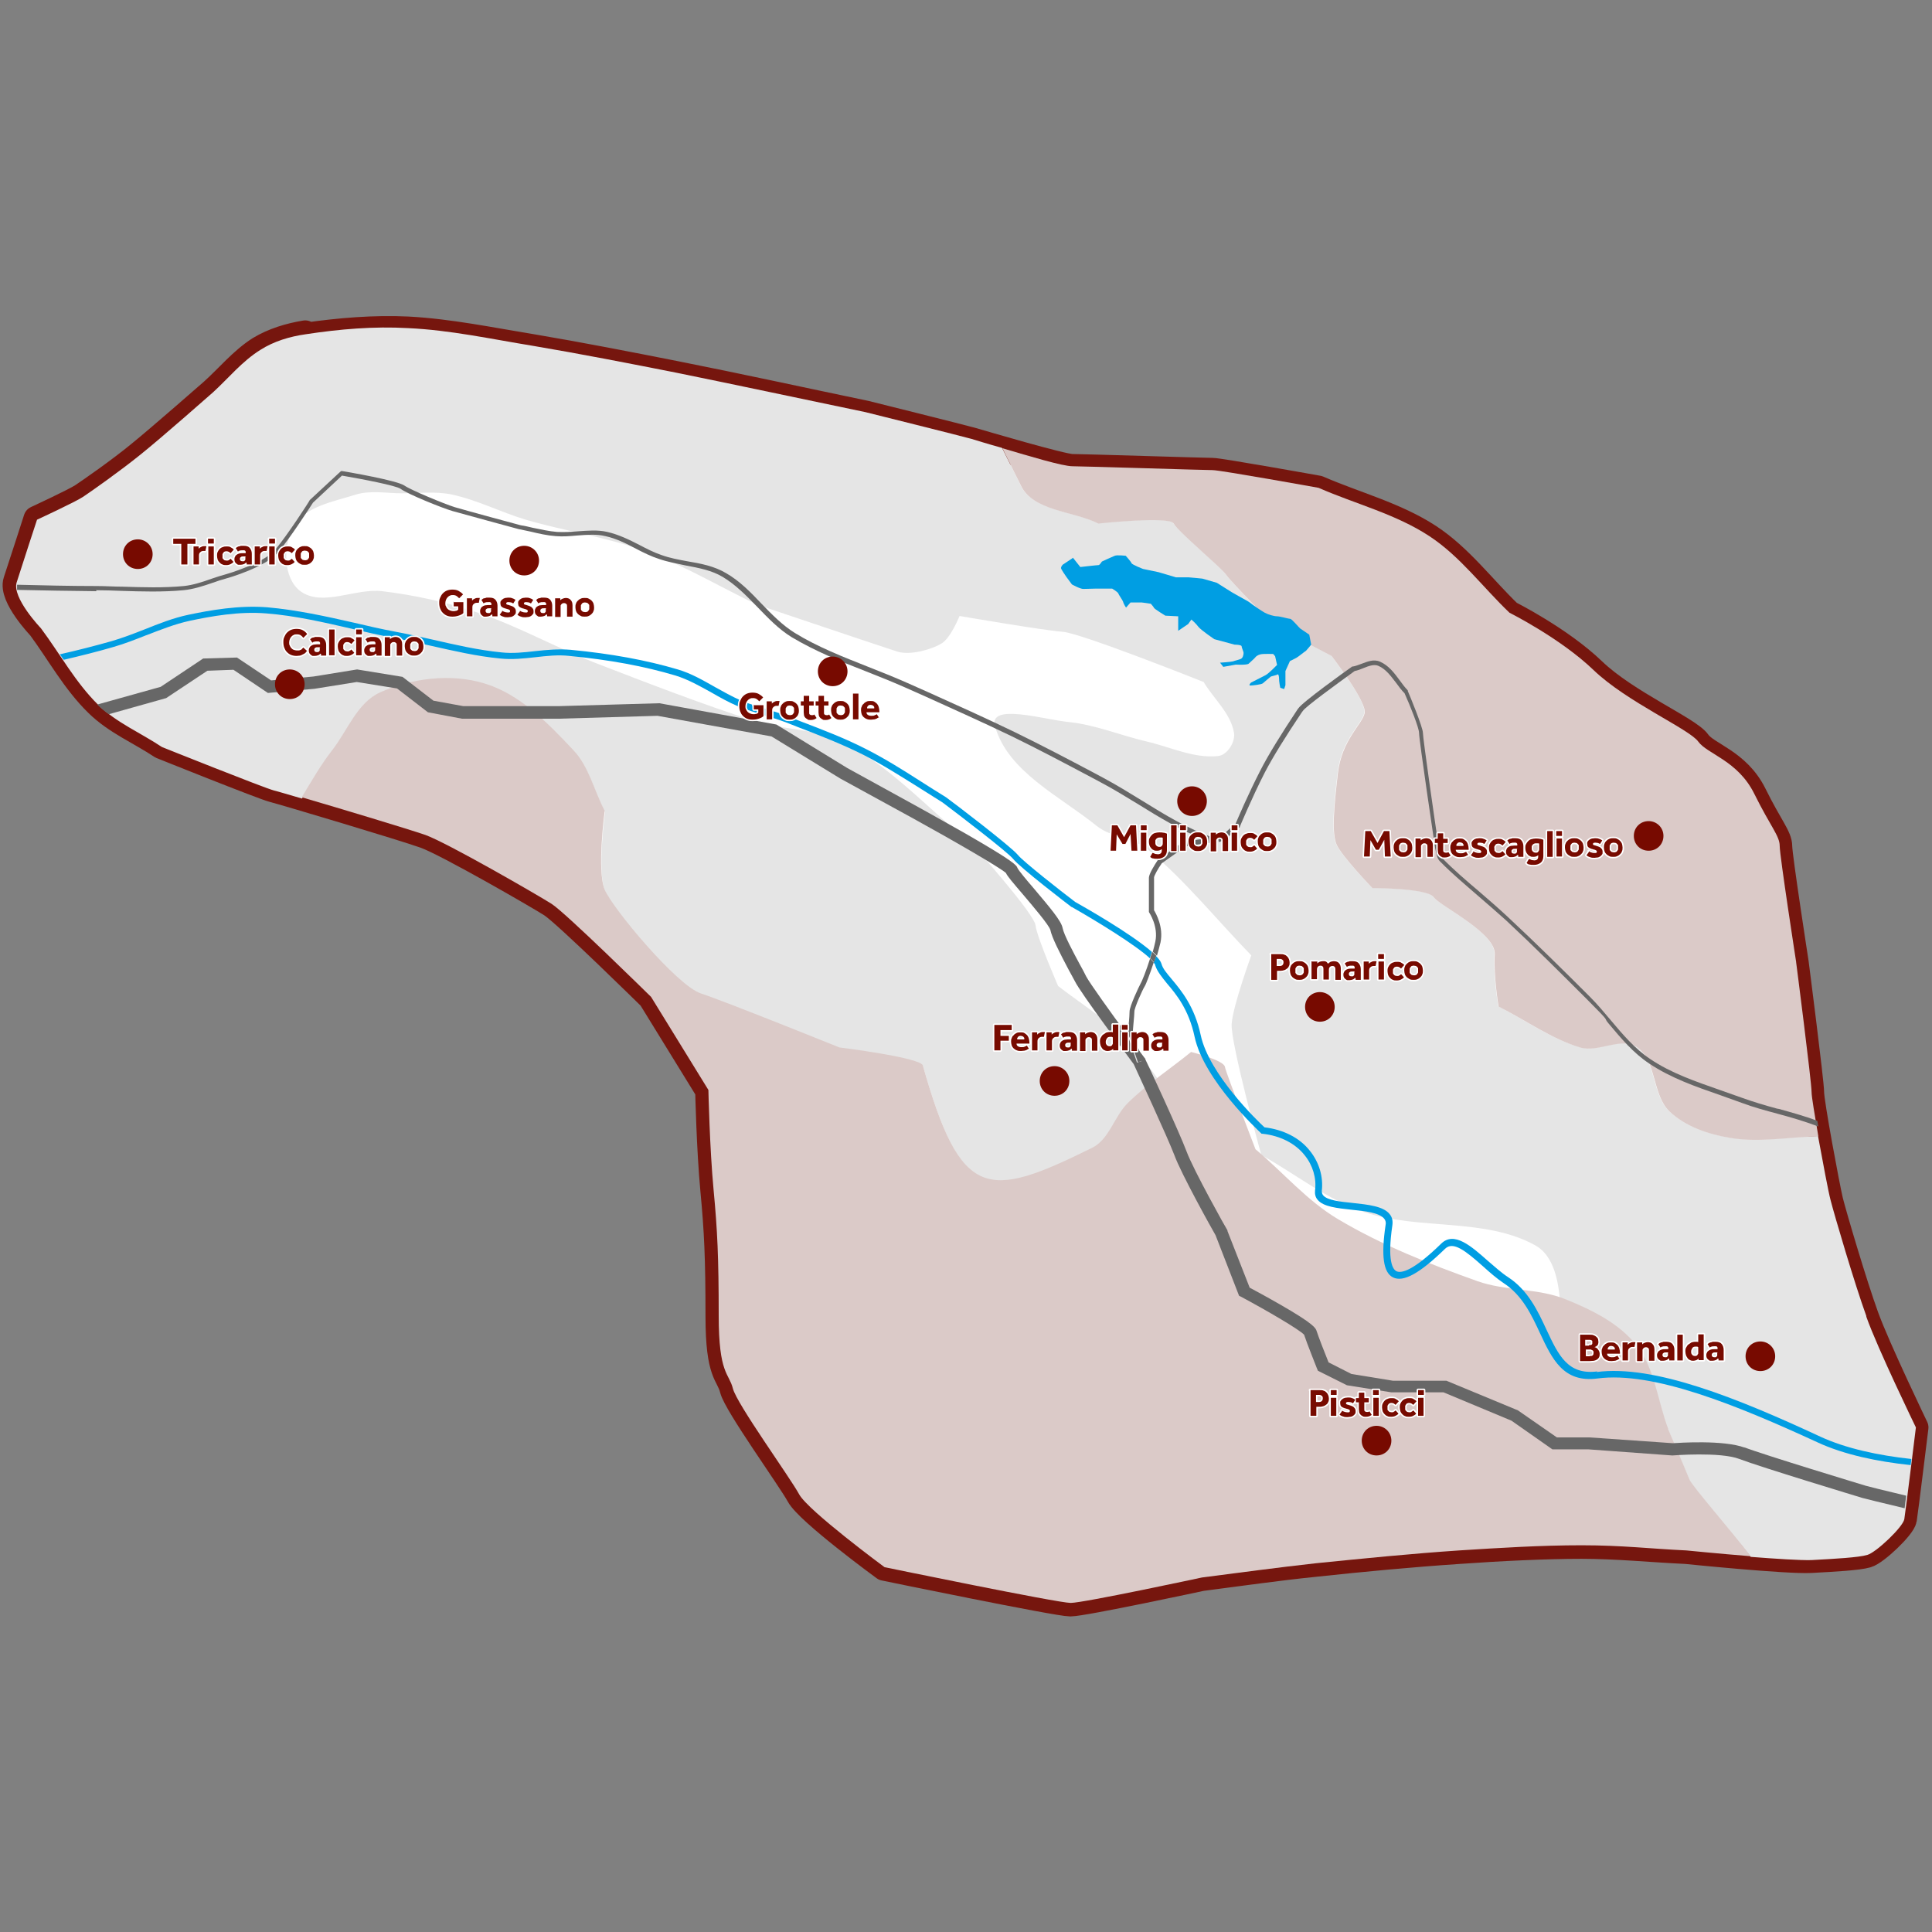<?xml version="1.0" encoding="UTF-8"?>
<svg id="Livello_1" xmlns="http://www.w3.org/2000/svg" version="1.1" viewBox="0 0 600 600">
  <rect x="0" y="0" width="600" height="600" fill="#808080" stroke="none"/>
  <!-- Generator: Adobe Illustrator 29.1.0, SVG Export Plug-In . SVG Version: 2.1.0 Build 142)  -->
  <defs>
    <style>
      .st0 {
        fill: #fff;
        stroke: #76160e;
        stroke-linecap: round;
        stroke-width: 8px;
      }

      .st0, .st1 {
        stroke-linejoin: round;
      }

      .st0, .st2, .st3 {
        fill-rule: evenodd;
      }

      .st1 {
        stroke: #fff;
        stroke-width: .9px;
      }

      .st1, .st4 {
        fill: none;
      }

      .st5 {
        fill: #676767;
      }

      .st6, .st3 {
        fill: #009ee3;
      }

      .st7, .st2 {
        fill: #770a00;
      }

      .st8 {
        fill: #dbcac8;
      }

      .st9 {
        fill: #e5e5e5;
      }
    </style>
  </defs>
  <g>
    <path class="st0" d="M95,104.2c10.5-1.5,21.1-2.4,31.7-1.9,13,.7,25.9,3.4,38.8,5.5,14.8,2.5,29.6,5.4,44.3,8.3,19.7,3.9,39.3,8.2,59,12.3,0,0,30.1,7.5,32.9,8.3s28.1,8.3,31.3,8.3,41.2,1.2,43.5,1.2,32.9,5.5,32.9,5.5c11.5,5,24,8.2,34.4,15,9.6,6.3,16.6,15.8,24.9,23.8,0,0,15.8,7.9,26.1,17.8,10.3,9.9,29.7,18.2,32.5,22.2,2.8,4,12.3,5.9,17.4,16.2,5.1,10.3,7.9,13.1,7.9,16.2s5.1,36,5.1,36c0,0,4.8,37.2,4.8,40.4s4.8,28.9,5.9,33.6c1.2,4.8,7.5,26.1,11.1,36,3.6,9.9,15.4,34.4,15.4,34.4,0,0-3.2,26.1-3.6,28.5-.4,2.4-8.7,10.3-11.5,11.1-2.8.8-9.9,1.2-17.4,1.6-7.5.4-38.8-2.8-38.8-2.8-10.8-.5-21.6-1.6-32.5-1.6s-25.4.7-38,1.6c-14.9,1-29.8,2.4-44.7,4-11.8,1.2-23.5,2.9-35.2,4.4,0,0-36.8,7.9-40.8,7.9s-57.8-11.1-57.8-11.1c0,0-23.8-17.4-26.5-22.6-2.8-5.1-19.4-28.1-20.6-32.9-1.2-4.8-4.4-4.4-4.4-22.6s-.4-26.5-1.6-39.2c-1.2-12.7-1.6-30.9-1.6-30.9-5.9-9.6-11.9-19.3-17.8-28.9,0,0-26.5-26.1-30.9-28.9-4.4-2.8-32.5-19-39.2-21.4-6.7-2.4-43.9-13.5-47.1-14.3-3.2-.8-34.8-13.5-34.8-13.5-6.6-4.4-14.1-7.5-19.8-13.1-7.1-6.9-11.9-15.8-17.8-23.8,0,0-9.1-9.5-7.5-14.3,1.6-4.8,6.3-19.4,6.3-19.4,0,0,11.9-5.5,14.3-7.1,2.4-1.6,11.5-7.9,17.8-13.1,6.3-5.1,22.6-19.4,22.6-19.4,4.9-4.4,9.1-9.6,14.6-13.1,4.3-2.6,9.3-4.1,14.2-4.9"/>
    <path class="st9" d="M579.6,408.7c-3.6-9.9-9.9-31.3-11.1-36-.7-2.6-2.4-11.8-3.9-19.9h0c-9.1.2-18.3,2-27.3.5-6.8-1.1-14-3.5-19-8.3-5.3-5.1-3.9-15.5-9.9-19.8-4.8-3.5-12.1,1.7-17.8,0-9.1-2.7-16.9-8.4-25.3-12.7,0,0-1.6-9.5-1.2-16.2.4-6.7-17-15-19-17.8-2-2.8-19-2.8-19-2.8,0,0-9.5-9.9-11.1-13.5-1.6-3.6-.8-11.9.4-22.2,1.2-10.3,7.5-15,8.3-18.6s-10.3-17.8-10.3-17.8c-5.8-3-11.6-6.1-17.4-9.1,0,0-13.9-13.9-15.4-16.2-1.6-2.4-15-13.5-16.2-15.8-1.2-2.4-23.4,0-23.4,0-8-4-20.3-3.8-24.1-11.9-1.6-3.4-3.6-7.3-5.7-11.5-4.7-1.3-8.5-2.5-9.5-2.8-2.8-.8-32.9-8.3-32.9-8.3-19.7-4.1-39.3-8.3-59-12.3-14.7-2.9-29.5-5.8-44.3-8.3-12.9-2.1-25.7-4.9-38.8-5.5-10.6-.6-21.2.3-31.7,1.9-5,.7-10,2.2-14.2,4.9-5.6,3.5-9.8,8.7-14.6,13.1,0,0-16.2,14.3-22.6,19.4-6.3,5.1-15.4,11.5-17.8,13.1-2.4,1.6-14.3,7.1-14.3,7.1,0,0-4.8,14.6-6.3,19.4-1.6,4.8,7.5,14.3,7.5,14.3,5.9,7.9,10.7,16.8,17.8,23.8,5.6,5.5,13.2,8.7,19.8,13.1,0,0,31.7,12.7,34.8,13.5.9.2,4.2,1.2,8.7,2.5,3-4.9,5.8-10,9.3-14.4,4.8-6.2,7.9-15,15.1-18.2,9.9-4.4,21.9-5.9,32.2-2.8,11,3.3,19.8,12.3,27.7,20.7,4.9,5.2,6.5,12.6,9.8,18.9,0,0-2.5,18.6,0,24.5,2.5,6,22.4,29.8,29.8,32.2,7.4,2.5,43.1,16.8,43.1,16.8,0,0,25.2,3.2,25.9,5.6,12,41.8,19.9,41.7,52.5,25.6,5.4-2.7,6.9-9.9,11.2-14,2.9-2.8,6-5.3,9.2-7.8-3.5-5.1-7.7-9.7-12-14-5.7-5.7-12.6-9.9-19-14.9,0,0-6.6-15.2-7-18.8-.4-3.7-19.3-24.8-19.3-24.8-13-10.5-24.4-23.2-38.9-31.4-8.8-5-19.9-4.3-29.5-7.4-16.6-5.4-32.9-11.7-49.2-18-12.3-4.8-23.9-11.4-36.5-15.6-9.5-3.2-19.5-5.4-29.5-6.6-8.4-1-18.6,5-25.4,0-5.4-4-5.5-14.2-2.1-20.1,3.6-6.3,12.4-7.7,19.3-9.9,4.6-1.4,9.6-.4,14.3-.4s10.5-.7,15.6.4c7.9,1.7,15.2,5.5,22.9,7.8,12.3,3.6,25.2,5.4,37.2,9.8,12,4.4,23.1,11.1,34.7,16.6,0,0,39.5,13.3,43.6,14.6,4.1,1.2,10.7-.8,13.5-2.5,2.9-1.6,5.7-8.6,5.7-8.6,0,0,26.2,4.5,32,4.9,5.7.4,43.8,15.6,43.8,15.6,3.1,5.2,8.3,9.6,9.4,15.6.6,2.9-2,7.1-4.9,7.4-7.5.8-14.8-2.8-22.1-4.5-8.2-1.9-16.2-5.3-24.6-6.1-7.5-.8-24.6-5.9-22.6,1.3,4,14.2,20.1,21.7,31.6,31,4.6,3.7,11.5,3.6,16,7.4,11.7,9.8,21.3,21.8,32,32.8,0,0-5.7,15.6-6.1,21.3-.4,5.7,9.2,40.7,9.2,40.7,10.7,5.9,20.6,14,32.2,17.8,17,5.6,37.1,1.6,52.8,10.2,5.3,2.9,7,9.6,7.7,16.3.6.2,1.2.4,1.7.6,8.1,3.3,16.6,7.5,22.1,14.4,5.7,7.2,6.5,17.3,9.8,25.9,0,0,5.6,13,6.7,15.8.8,2.1,12.7,15.7,19,23.8,7.7.6,15.5,1.1,18.8,1,7.5-.4,14.6-.8,17.4-1.6,2.8-.8,11.1-8.7,11.5-11.1.4-2.4,3.6-28.5,3.6-28.5,0,0-11.9-24.5-15.4-34.4Z"/>
    <path class="st8" d="M557.8,298.7s-5.1-32.9-5.1-36-2.8-5.9-7.9-16.2c-5.1-10.3-14.6-12.3-17.4-16.2s-22.2-12.3-32.5-22.2c-10.3-9.9-26.1-17.8-26.1-17.8-8.3-7.9-15.3-17.5-24.9-23.8-10.5-6.9-23-10-34.4-15,0,0-30.5-5.5-32.9-5.5s-40.4-1.2-43.5-1.2-13.3-3.1-21.8-5.6c2.1,4.2,4,8.1,5.7,11.5,3.8,8.1,16.1,7.9,24.1,11.9,0,0,22.2-2.4,23.4,0,1.2,2.4,14.6,13.5,16.2,15.8,1.6,2.4,15.4,16.2,15.4,16.2,5.8,3,11.6,6.1,17.4,9.1,0,0,11.1,14.3,10.3,17.8s-7.1,8.3-8.3,18.6c-1.2,10.3-2,18.6-.4,22.2,1.6,3.6,11.1,13.5,11.1,13.5,0,0,17,0,19,2.8,2,2.8,19.4,11.1,19,17.8-.4,6.7,1.2,16.2,1.2,16.2,8.4,4.2,16.3,10,25.3,12.7,5.7,1.7,13-3.5,17.8,0,6,4.3,4.6,14.6,9.9,19.8,5,4.8,12.2,7.2,19,8.3,9,1.5,18.2-.3,27.3-.5h0c-1.1-6.5-2.1-12.3-2.1-13.7,0-3.2-4.8-40.4-4.8-40.4Z"/>
    <path class="st8" d="M518.1,443.8c-3.3-8.6-4.1-18.7-9.8-25.9-5.4-6.9-13.9-11.1-22.1-14.4-8.6-3.5-18.5-2.5-27.3-5.6-14.9-5.3-29.8-11.2-43.4-19.3-9.6-5.7-17-14.5-25.6-21.7,0,0-9.1-23.5-9.5-25.6-.4-2.1-10.5-4.6-10.5-4.6-6.5,5.3-13.6,9.9-19.6,15.8-4.3,4.2-5.8,11.4-11.2,14-32.6,16.1-40.6,16.3-52.5-25.6-.7-2.5-25.9-5.6-25.9-5.6,0,0-35.7-14.4-43.1-16.8-7.4-2.5-27.3-26.3-29.8-32.2-2.5-6,0-24.5,0-24.5-3.3-6.3-4.9-13.8-9.8-18.9-7.9-8.4-16.6-17.4-27.7-20.7-10.3-3.1-22.4-1.6-32.2,2.8-7.2,3.2-10.2,12-15.1,18.2-3.5,4.5-6.3,9.5-9.3,14.4,12.3,3.6,33.5,10,38.4,11.7,6.7,2.4,34.8,18.6,39.2,21.4,4.4,2.8,30.9,28.9,30.9,28.9,5.9,9.6,11.9,19.3,17.8,28.9,0,0,.4,18.2,1.6,30.9,1.2,12.7,1.6,21,1.6,39.2s3.2,17.8,4.4,22.6c1.2,4.8,17.8,27.7,20.6,32.9,2.8,5.1,26.5,22.6,26.5,22.6,0,0,53.8,11.1,57.8,11.1s40.8-7.9,40.8-7.9c11.7-1.5,23.5-3.1,35.2-4.4,14.9-1.5,29.8-3,44.7-4,12.6-.8,25.3-1.6,38-1.6s21.6,1.1,32.5,1.6c0,0,10,1,20,1.8-6.3-8.2-18.2-21.8-19-23.8-1.1-2.8-6.7-15.8-6.7-15.8Z"/>
    <path class="st3" d="M333,173.4l-3,2s-.5.6-.5,1,1.7,2.8,1.7,2.8l1.7,2.3s2.7,1.5,3.6,1.4c.9,0,3-.1,3.8-.1h5.1s1.8,1.1,1.9,1.5c.1.4,1.3,2,1.5,2.6.1.6.9,1.8.9,1.8l1.4-1.6h3.1c0-.1,3.2.4,3.2.4,0,0,.9,1,1,1.3s3.5,2.4,3.5,2.4l4,.2s0,1.8,0,2.2,0,2.3,0,2.3l3.1-2.1,1-1.4s1.5,1.3,2.2,2.3c.8,1,4.9,3.8,4.9,3.8l6.3,1.7s2.1,0,2.2.5c0,.5.6,1.6.6,2.1,0,.5-.2,1.5-.8,1.8-.6.3-1.7.5-2.5.8-.8.2-4,.4-4,.4l1,1.3,3.9-.7s3.5.2,4-.3c.5-.5,1.8-1.6,2-1.9s.8-.8,1.7-1c.9-.2,3.9-.1,3.9-.1l.6.7.6,2.7s-2.6,2.7-3.6,3.2c-1,.5-4.5,2.3-4.5,2.3,0,0-.9.9-.2.9.6,0,3.5-.3,3.9-.7.4-.4,2.5-2.1,2.5-2.1l1.8-.5s.6-.7.7.8c0,1.5.4,3.2.4,3.2l1.2.4.4-1.2v-4.4l1.4-3.1s1.3-.6,2-1c.7-.4,2.5-1.9,3-2.2.4-.4,1.6-1.9,1.6-1.9l-.6-3.1s-2.4-1.6-2.8-1.9c-.4-.3-2.6-3-3.1-3s-3.2-.8-4.1-.8c-.9,0-2.7-.5-3.8-1.1-1.1-.6-3.8-2.5-3.8-2.5,0,0-1.1-.9-1.7-1.2-.6-.3-4.8-2.7-4.8-2.7l-4.6-2.9-4.5-1.3s-3.9-.4-4.3-.4h-3.9l-5.4-1.6-4.8-1s-3.4-1.3-3.6-1.8c-.1-.4-1.8-2.3-1.8-2.3,0,0-2.7-.3-3.4,0-.8.3-4,1.8-4,1.8,0,0-.6,1-1,1.1-.5,0-5.7.6-5.7.6l-2.3-2.9Z"/>
    <g>
      <path class="st4" d="M44.7,195.5c4.4-1.7,9-3.5,13.8-4.6,6.7-1.5,15.6-3.1,24.4-2.3,9.1.7,18.2,2.8,27,4.8,4.2,1,8.6,2,12.9,2.8,3.8.7,7.6,1.6,11.3,2.4,7,1.6,14.3,3.2,21.5,4,3.5.4,7.1,0,10.6-.4,3.6-.4,7.2-.8,10.9-.4,12.6,1.2,23.5,3.2,33.3,6.1,4.2,1.2,8,3.4,11.6,5.5,2.6,1.5,5.2,3,7.9,4.1,2.6,1.1,5.3,1.9,8,2.7,2.3.7,4.6,1.4,6.8,2.3,1.3.5,2.5,1,3.8,1.5,6.8,2.6,13.8,5.3,20.5,8.7,5.7,2.9,11.3,6.4,16.6,9.8,2.7,1.7,5.4,3.4,8.1,5.1h0c2.1,1.6,20.2,15.3,22.3,18,1.6,2.1,13.3,11.2,17.8,14.6,2.3,1.3,17.3,9.7,23.8,15.5.3-1.1.6-2.2.8-3.2,1-4.7-1.9-8.9-1.9-9v-.2c-.1,0-.1-.2-.1-.2v-10.4c0-1.2,1.9-4.1,2.7-5.4h0c0-.1.1-.2.1-.2l7.9-5.6,6.2-.9c-7.1-2.8-13.8-6.9-20.2-10.8-3.8-2.4-7.8-4.8-11.8-6.9l-2.8-1.5c-8.1-4.3-16.4-8.7-24.8-12.8-8.9-4.3-18-8.4-26.9-12.4-2.1-.9-4.2-1.9-6.3-2.8-4.1-1.8-8.3-3.5-12.4-5.1-7.7-3-15.6-6.1-22.8-10.5-4.1-2.5-7.5-6-10.7-9.4-3.3-3.4-6.6-6.9-10.7-9.3-3.5-2-7.4-2.8-11.6-3.6-2.7-.5-5.5-1-8.2-2-2.5-.9-4.9-2.1-7.2-3.2-3-1.5-6.2-3.1-9.5-3.9-2.8-.6-5.7-.4-8.7-.2-2.2.2-4.5.4-6.7.2-2.6-.2-5.3-.8-7.8-1.4-1.2-.3-2.5-.6-3.8-.8h0c-.7-.2-17.4-4.7-20.5-5.6-3.1-.9-13.7-5.3-16.1-6.9-1.4-1-11.8-3.1-18.2-4.1l-9,8.4c-.7,1.1-7.3,11.3-10.9,15.5-3.8,4.5-15.4,7.9-15.9,8-1.5.4-2.9.9-4.4,1.4-2.9,1-6,2-9.1,2.3-6.4.6-12.9.4-19.2.2-2.6,0-5.3-.2-7.9-.2-8.2,0-16.6-.2-24.6-.4h-.1c.8,5,7.6,12.1,7.6,12.1,2,2.7,3.9,5.4,5.7,8.2,5.4-1.3,10.8-2.6,16.1-4.1,3.4-1,6.8-2.3,10.1-3.6Z"/>
      <path class="st4" d="M29.8,181.7c2.7,0,5.3.1,8,.2,6.2.2,12.7.4,19-.2,3-.3,5.9-1.3,8.7-2.3,1.5-.5,3-1,4.5-1.4.1,0,11.6-3.4,15.1-7.5,3.6-4.3,10.7-15.3,10.8-15.4h0c0,0,9.7-9.1,9.7-9.1h.4c1.7.4,17,2.9,19.3,4.5,2,1.4,12.4,5.8,15.6,6.7,3,.9,19.6,5.4,20.4,5.6,1.3.2,2.6.5,3.8.8,2.5.6,5,1.1,7.6,1.3,2.1.2,4.3,0,6.5-.2,3-.2,6.1-.5,9.1.2,3.5.8,6.8,2.4,9.9,4,2.3,1.1,4.6,2.3,7,3.2,2.5.9,5.3,1.4,7.9,1.9,4.1.8,8.4,1.6,12.1,3.7,4.2,2.5,7.7,6.1,11,9.5,3.2,3.3,6.5,6.7,10.4,9.1,7.1,4.3,14.9,7.4,22.5,10.4,4.1,1.6,8.4,3.3,12.4,5.1,2.1.9,4.2,1.9,6.3,2.8,8.9,4,18,8.1,26.9,12.4,8.4,4.1,16.8,8.5,24.9,12.8l2.8,1.5c4.1,2.1,8,4.6,11.9,7,7.1,4.4,14.5,8.9,22.4,11.6.1,0,.2,0,.3,0h.8c0-.1,0,0,0,0,1-.3,2.1-1.2,3.1-2.2.7-.7,1.5-1.4,2.3-1.9.6-1.5,4-9.6,7.7-16.6,2.5-4.9,6.4-11.2,11.5-18.9l.3-.4c1.3-1.9,15.1-11.8,16.6-12.9h.1c0,0,.2-.1.2-.1.8-.2,1.7-.5,2.6-.8,1.9-.7,4-1.5,5.9-.7,2.7,1.1,4.4,3.5,6.1,5.8.8,1.1,1.6,2.2,2.5,3.1h0c0,0,0,.2,0,.2.5,1.1,4.7,10.8,4.7,13s3.6,26.2,4.9,35.5c.1.4.2.9.3,1.3.1.8.3,1.6.7,2,3.7,3.7,7.7,7.2,11.6,10.5,2.9,2.5,6,5.1,8.8,7.8,9,8.4,17.5,16.9,25.5,24.8,2.3,2.3,4.5,4.9,6.5,7.3,3.7,4.4,7.5,8.9,12.3,12.1,6.5,4.4,14.2,7,21.6,9.6,2.2.8,4.5,1.6,6.8,2.4,3.6,1.3,7.4,2.4,11,3.4,3.9,1.1,8,2.2,11.9,3.7-.7-4.4-1.3-7.9-1.3-9,0-3.2-4.8-40.4-4.8-40.4,0,0-5.1-32.9-5.1-36s-2.8-5.9-7.9-16.2c-5.1-10.3-14.6-12.3-17.4-16.2s-22.2-12.3-32.5-22.2c-10.3-9.9-26.1-17.8-26.1-17.8-8.3-7.9-15.3-17.5-24.9-23.8-10.5-6.9-23-10-34.4-15,0,0-30.5-5.5-32.9-5.5s-40.4-1.2-43.5-1.2-28.5-7.5-31.3-8.3c-2.8-.8-32.9-8.3-32.9-8.3-19.7-4.1-39.3-8.3-59-12.3-14.7-2.9-29.5-5.8-44.3-8.3-12.9-2.1-25.7-4.9-38.8-5.5-10.6-.6-21.2.3-31.7,1.9-5,.7-10,2.2-14.2,4.9-5.6,3.5-9.8,8.7-14.6,13.1,0,0-16.2,14.3-22.6,19.4-6.3,5.1-15.4,11.5-17.8,13.1-2.4,1.6-14.3,7.1-14.3,7.1,0,0-4.8,14.6-6.3,19.4,0,.2-.1.4-.1.6,0,0,.1,0,.2,0,8.1.2,16.4.3,24.6.4Z"/>
      <path class="st4" d="M496.3,427.8c-10.6,1.4-14.1-6.1-17.8-14-2.7-5.8-5.5-11.8-11.3-15.6-2.1-1.4-4.3-3.3-6.4-5.2-5.5-4.9-9.3-7.9-11.8-5.5-7.9,7.7-13,10.5-16.2,8.9-3-1.5-3.7-6.7-2.3-16.2.1-.8,0-1.5-.4-2-1.4-1.9-6-2.3-10.1-2.8-4.5-.5-8.8-.9-10.6-3.1-.6-.8-.9-1.8-.8-2.9.4-3.8-.7-7.8-3.2-10.9-3-3.7-7.6-6.1-13.1-6.6h-.3s-.2-.3-.2-.3c-.7-.7-17.7-16.3-20.6-29.9-1.8-8.4-5.7-13.1-8.6-16.6-1.6-1.9-3-3.6-3.6-5.5,0-.3-.3-.6-.5-.9-1.2,3.6-2.5,6.8-2.8,7.4-.6,1.1-3.2,6.9-3.2,7.8s-.4,5.7-.5,6.6l1.7,5c.8,1.1,1.5,2,2.1,2.8v.2c.1,0,.2.2.2.2.4.9,10.6,22.8,12.8,28.6,2.1,5.7,12.5,24.3,12.6,24.5v.2c.1,0,7,17.6,7,17.6,1.5.8,5.5,2.9,9.4,5.2,10.8,6.2,11.1,7.4,11.4,8.3.4,1.5,2.6,7,3.7,9.7l7.1,3.6,12.9,2.1h16.6l22.2,9.2,12.1,8.4h10.1s25.9,1.9,25.9,1.9c1.7-.1,15.8-1.1,22.4,1.4,6.3,2.4,36.6,11.6,37.9,12,.5.1,6.3,1.6,12.6,3.1.4-3,.8-6.6,1.2-9.9-10.5-1.1-20.8-3.3-28.8-7-25.3-11.7-51.2-22.3-68.5-19.9Z"/>
      <path class="st4" d="M551.5,345.8c-3.7-1-7.5-2.1-11.2-3.4-2.2-.8-4.5-1.6-6.7-2.4-7.5-2.6-15.3-5.3-22-9.8-4.9-3.3-8.8-7.9-12.6-12.4-2.1-2.5-4.2-5-6.5-7.3-7.9-7.9-16.5-16.4-25.4-24.8-2.8-2.7-5.9-5.2-8.8-7.7-3.9-3.4-8-6.8-11.7-10.6-.8-.8-1-1.9-1.2-2.8,0-.4-.2-.8-.3-1.2h0c-.2-1.5-5-33.7-5-35.9s-2.8-8.2-4.5-12.3c-.9-1-1.8-2.1-2.6-3.2-1.6-2.2-3.2-4.3-5.5-5.3-1.4-.6-3,0-4.7.7-.9.3-1.8.7-2.7.9-5.8,4.2-15.3,11.2-16.1,12.4l-.3.4c-5.1,7.6-9,13.9-11.5,18.7-4,7.6-7.7,16.6-7.7,16.7v.2c-.1,0-.3.1-.3.1-.8.4-1.5,1.2-2.3,1.9-1.5,1.4-3.1,2.9-5,2.7l-8.9,1.3-7.5,5.3c-1.2,1.7-2.4,3.8-2.4,4.4v10.2c.6,1,3.1,5.2,2,10-.3,1.3-.7,2.7-1.1,4.1.9.9,1.5,1.7,1.7,2.4.5,1.5,1.7,2.9,3.2,4.8,3,3.6,7.1,8.5,9,17.4,2.6,12.1,17.7,26.7,19.8,28.6,5.9.7,10.9,3.3,14.1,7.3,2.8,3.5,4.2,8,3.7,12.4,0,.6,0,1,.4,1.4,1.3,1.6,5.3,2,9.3,2.4,4.7.5,9.5,1,11.4,3.5.7,1,1,2.1.8,3.5-1.6,11,0,13.6,1.3,14.2,1.6.8,5.2,0,13.9-8.6,4-3.9,9.3.9,14.5,5.4,2.1,1.8,4.2,3.7,6.2,5,6.2,4.1,9.3,10.7,12,16.4,3.7,7.9,6.6,14.1,15.8,12.9,17.8-2.4,44,8.2,69.6,20.1,7.8,3.6,17.9,5.8,28.2,6.9.7-5.3,1.2-9.6,1.2-9.6,0,0-11.9-24.5-15.4-34.4-3.6-9.9-9.9-31.3-11.1-36-.7-3-2.9-14.1-4.4-22.9-.1,0-.3-.1-.4-.2-3.9-1.6-8.1-2.7-12.2-3.8Z"/>
      <path class="st4" d="M578.7,465.4c-1.3-.4-31.7-9.7-38.2-12.1-6-2.3-20.7-1.1-20.8-1.1h-.1s-26.1-1.9-26.1-1.9h-11.1l-12.7-8.9-21.1-8.8h-16.2l-13.8-2.2-9-4.5-.3-.7c-.1-.3-3.2-8-4-10.5-1.4-1.6-11.1-7.3-19.6-11.8l-.6-.3-7.3-18.8c-1-1.8-10.6-19.2-12.8-24.9-2-5.5-11.6-26-12.6-28.2-2.2-2.9-16.5-22.2-18.3-25.8-.5-.9-1.1-2.1-1.9-3.5-3-5.6-5.3-10-5.7-12.4-.4-1.5-5.6-7.6-8.4-10.9-3.4-4-4.9-5.8-5.4-6.8-1.8-1.8-16.2-10.1-29.3-17.2l-22.1-12.1-21.4-13.1-35.4-6.4-30.8.9h-29.9l-10.6-2-9.6-7.4-12.5-2-13.1,2.1-14.5,1.3-10.7-7.2-8.1.3-12.8,8.5-17.8,5c5,3.8,10.9,6.5,16.2,10,0,0,31.7,12.7,34.8,13.5,3.2.8,40.4,11.9,47.1,14.3,6.7,2.4,34.8,18.6,39.2,21.4,4.4,2.8,30.9,28.9,30.9,28.9,5.9,9.6,11.9,19.3,17.8,28.9,0,0,.4,18.2,1.6,30.9,1.2,12.7,1.6,21,1.6,39.2s3.2,17.8,4.4,22.6c1.2,4.8,17.8,27.7,20.6,32.9,2.8,5.1,26.5,22.6,26.5,22.6,0,0,53.8,11.1,57.8,11.1s40.8-7.9,40.8-7.9c11.7-1.5,23.5-3.1,35.2-4.4,14.9-1.5,29.8-3,44.7-4,12.6-.8,25.3-1.6,38-1.6s21.6,1.1,32.5,1.6c0,0,31.3,3.2,38.8,2.8,7.5-.4,14.6-.8,17.4-1.6,2.8-.8,11.1-8.7,11.5-11.1,0-.4.2-1.5.4-3.1-6.8-1.6-13-3.2-13.1-3.2h0Z"/>
      <path class="st4" d="M63.5,204.4l10.5-.3,10.6,7.1,13.1-1.2,13.6-2.2,14.1,2.3,9.6,7.4,9.3,1.7h29.5l31.2-.9h.2s36.3,6.6,36.3,6.6l22,13.5,22,12.1c0,0,7.5,4.1,14.8,8.3,15.2,8.7,15.8,9.8,16.1,10.7.4.8,2.8,3.6,4.8,6,5.4,6.4,8.8,10.5,9.2,12.6.4,2,3.4,7.7,5.4,11.4.8,1.4,1.4,2.7,1.9,3.6,1.1,2.1,7.7,11.3,13,18.5l-.2-.7v-.2c0,0,.6-5.4.6-6.6s3-7.9,3.4-8.6c.3-.6,1.8-4.2,3-7.9-4.5-4.2-16.4-11.5-24.2-15.9h-.1c-.7-.6-16.1-12.4-18.2-15.1-1.6-2.1-16.3-13.3-21.9-17.5-2.7-1.6-5.5-3.4-8.1-5.1-5.3-3.4-10.8-6.8-16.5-9.7-6.5-3.3-13.5-6-20.3-8.6-1.3-.5-2.5-1-3.8-1.5-2.2-.8-4.5-1.5-6.7-2.2-2.7-.8-5.5-1.7-8.2-2.8-2.8-1.2-5.5-2.7-8.1-4.2-3.6-2-7.3-4.2-11.2-5.3-9.7-2.9-20.5-4.9-33-6.1-3.4-.3-7,0-10.5.4-3.6.4-7.3.8-11,.4-7.4-.7-14.7-2.4-21.7-4-3.7-.8-7.5-1.7-11.2-2.4-4.3-.8-8.7-1.8-13-2.8-8.7-2-17.7-4-26.7-4.8-8.6-.7-17.2.9-23.8,2.3-4.6,1-9.1,2.8-13.5,4.5-3.3,1.3-6.8,2.6-10.3,3.7-5.1,1.5-10.4,2.8-15.5,4,3.3,4.9,6.7,9.7,10.9,13.8,0,0,0,0,0,0l19.7-5.5,13.2-8.8Z"/>
      <path class="st5" d="M541.9,449.6c-6.6-2.5-20.7-1.5-22.4-1.4l-25.9-1.8h-10.1s-12.1-8.4-12.1-8.4l-22.2-9.2h-16.6l-12.9-2.1-7.1-3.6c-1.1-2.7-3.2-8.1-3.7-9.7-.3-.9-.6-2.1-11.4-8.3-4-2.3-7.9-4.4-9.4-5.2l-6.9-17.6v-.2c-.2-.2-10.6-18.8-12.7-24.5-2.2-5.9-12.3-27.7-12.8-28.6v-.2c0,0-.2-.2-.2-.2-.6-.8-1.3-1.7-2.1-2.8l1.2,3.7-1.5.5-2.8-8.3c-5.3-7.2-11.9-16.4-13-18.5-.5-1-1.1-2.2-1.9-3.6-2-3.7-5-9.3-5.4-11.4-.4-2.2-3.8-6.2-9.2-12.6-2-2.3-4.4-5.2-4.8-6-.3-.9-1-2-16.1-10.7-7.4-4.2-14.8-8.3-14.8-8.3l-22-12.1-22-13.5-36.3-6.6h-.2s-31.2.9-31.2.9h-29.5l-9.3-1.7-9.6-7.4-14.1-2.3-13.6,2.2-13.1,1.2-10.6-7.1-10.5.3-13.2,8.8-19.7,5.5c1.1,1.1,2.3,2.1,3.6,3l17.8-5,12.8-8.5,8.1-.3,10.7,7.2,14.5-1.3,13.1-2.1,12.5,2,9.6,7.4,10.6,2h29.9l30.8-.9,35.4,6.4,21.4,13.1,22.1,12.1c13.1,7.2,27.4,15.5,29.3,17.2.5,1.1,2,2.8,5.4,6.8,2.8,3.3,8,9.4,8.4,10.9.5,2.4,2.8,6.9,5.7,12.4.8,1.4,1.4,2.6,1.9,3.5,1.8,3.7,16.2,22.9,18.3,25.8,1,2.2,10.5,22.7,12.6,28.2,2.1,5.8,11.8,23.2,12.8,24.9l7.3,18.8.6.3c8.4,4.5,18.1,10.2,19.6,11.8.8,2.5,3.9,10.2,4,10.5l.3.7,9,4.5,13.8,2.2h16.2l21.1,8.8,12.7,8.9h11.1l26.1,1.9h.1c.1,0,14.8-1.2,20.8,1.1,6.5,2.5,36.9,11.7,38.2,12.1h0c0,0,6.3,1.6,13.1,3.2.1-1.1.3-2.4.5-3.9-6.3-1.5-12-2.9-12.6-3.1-1.3-.4-31.7-9.6-37.9-12ZM316.3,269.6s0,0,0,0c0,0,0,0,0,0Z"/>
      <path class="st5" d="M551.9,344.3c-3.7-1-7.4-2.1-11-3.4-2.2-.8-4.5-1.6-6.8-2.4-7.4-2.6-15.1-5.2-21.6-9.6-4.8-3.2-8.6-7.7-12.3-12.1-2.1-2.5-4.2-5-6.5-7.3-7.9-7.9-16.5-16.4-25.5-24.8-2.9-2.7-5.9-5.3-8.8-7.8-3.9-3.3-8-6.8-11.6-10.5-.4-.4-.6-1.2-.7-2,0-.4-.2-.9-.3-1.3-1.4-9.4-4.9-33.8-4.9-35.5s-4.2-11.9-4.7-13h0c0-.1,0-.2,0-.2-.9-.9-1.7-2-2.5-3.1-1.7-2.3-3.4-4.6-6.1-5.8-2-.9-4,0-5.9.7-.9.3-1.8.7-2.6.8h-.2s-.1.1-.1.1c-1.6,1.1-15.4,11-16.6,12.9l-.3.4c-5.1,7.7-9,14-11.5,18.9-3.6,7-7.1,15.1-7.7,16.6-.8.5-1.6,1.2-2.3,1.9-1.1,1-2.1,2-3.1,2.2l.2,1.5h-1c1.9.3,3.5-1.2,5-2.6.8-.7,1.5-1.4,2.3-1.9h.2c0-.1.1-.4.1-.4,0,0,3.8-9.1,7.7-16.7,2.5-4.8,6.4-11.1,11.5-18.7l.3-.4c.8-1.3,10.3-8.2,16.1-12.4.9-.2,1.8-.5,2.7-.9,1.7-.7,3.4-1.3,4.7-.7,2.3,1,3.8,3.1,5.5,5.3.8,1.1,1.6,2.2,2.6,3.2,1.8,4,4.5,10.8,4.5,12.3,0,2.2,4.8,34.4,5,35.8h0c.1.5.2.9.3,1.3.2,1,.4,2,1.2,2.8,3.7,3.8,7.8,7.2,11.7,10.6,2.9,2.5,5.9,5.1,8.8,7.7,9,8.4,17.5,16.9,25.4,24.8s4.4,4.8,6.5,7.3c3.8,4.5,7.6,9.1,12.6,12.4,6.7,4.5,14.5,7.2,22,9.8,2.2.8,4.5,1.6,6.7,2.4,3.7,1.4,7.5,2.4,11.2,3.4,4.1,1.1,8.2,2.3,12.2,3.8.1,0,.3.1.4.2-.1-.6-.2-1.2-.3-1.8-3.9-1.5-8-2.6-11.9-3.7Z"/>
      <path class="st5" d="M29.8,183.3c2.6,0,5.3.1,7.9.2,6.3.2,12.8.4,19.2-.2,3.2-.3,6.2-1.3,9.1-2.3,1.4-.5,2.9-1,4.4-1.4.5-.1,12.1-3.5,15.9-8,3.6-4.2,10.2-14.4,10.9-15.5l9-8.4c6.4,1.1,16.8,3.1,18.2,4.1,2.3,1.7,13,6,16.1,6.9,3.1.9,19.8,5.4,20.5,5.6h0c1.3.3,2.5.5,3.8.8,2.5.6,5.1,1.2,7.8,1.4,2.2.2,4.5,0,6.7-.2,3-.2,5.9-.5,8.7.2,3.3.7,6.5,2.3,9.5,3.9,2.3,1.2,4.7,2.4,7.2,3.2,2.6.9,5.4,1.4,8.2,2,4.2.8,8.1,1.5,11.6,3.6,4,2.4,7.4,5.9,10.7,9.3,3.3,3.4,6.6,6.9,10.7,9.4,7.2,4.3,15.1,7.5,22.8,10.5,4.1,1.6,8.3,3.3,12.4,5.1,2.1.9,4.2,1.9,6.3,2.8,8.8,4,18,8.1,26.9,12.4,8.4,4.1,16.7,8.5,24.8,12.8l2.8,1.5c4,2.1,8,4.6,11.8,6.9,6.4,4,13.1,8,20.2,10.8l3.4-.5c-.1,0-.2,0-.3,0-8-2.7-15.3-7.2-22.4-11.6-3.9-2.4-7.8-4.8-11.9-7l-2.8-1.5c-8.1-4.3-16.5-8.7-24.9-12.8-8.9-4.3-18-8.4-26.9-12.4-2.1-.9-4.2-1.9-6.3-2.8-4.1-1.8-8.3-3.5-12.4-5.1-7.6-3-15.5-6.1-22.5-10.4-3.9-2.4-7.2-5.8-10.4-9.1-3.3-3.5-6.8-7.1-11-9.5-3.7-2.2-7.9-3-12.1-3.7-2.7-.5-5.4-1-7.9-1.9-2.4-.8-4.7-2-7-3.2-3.1-1.6-6.4-3.2-9.9-4-3-.7-6.1-.4-9.1-.2-2.1.2-4.4.3-6.5.2-2.5-.2-5.1-.8-7.6-1.3-1.2-.3-2.5-.6-3.8-.8-.8-.2-17.4-4.7-20.4-5.6-3.2-1-13.6-5.3-15.6-6.7-2.3-1.6-17.5-4.2-19.3-4.5h-.4c0,0-9.7,9-9.7,9h0c0,.2-7.2,11.3-10.8,15.5-3.5,4.1-15,7.5-15.1,7.5-1.5.4-3,.9-4.5,1.4-2.8,1-5.8,2-8.7,2.3-6.3.6-12.7.4-19,.2-2.6,0-5.3-.2-8-.2-8.2,0-16.5-.2-24.6-.4,0,0-.1,0-.2,0,0,.5,0,1,0,1.6h.1c8.1.2,16.4.3,24.6.4Z"/>
      <path class="st6" d="M496.1,425.9c-9.2,1.2-12.1-5-15.8-12.9-2.7-5.8-5.7-12.3-12-16.4-2-1.3-4.1-3.2-6.2-5-5.2-4.6-10.5-9.3-14.5-5.4-8.7,8.5-12.4,9.3-13.9,8.6-1.2-.6-2.9-3.2-1.3-14.2.2-1.4,0-2.5-.8-3.5-1.9-2.5-6.8-3-11.4-3.5-3.9-.4-8-.8-9.3-2.4-.3-.4-.4-.8-.4-1.4.5-4.3-.8-8.8-3.7-12.4-3.2-4.1-8.3-6.6-14.1-7.3-2.1-1.9-17.2-16.5-19.8-28.6-1.9-8.9-6-13.8-9-17.4-1.6-1.9-2.8-3.3-3.2-4.8-.2-.7-.8-1.5-1.7-2.4-.2.7-.4,1.4-.7,2.1.3.3.5.6.5.9.6,1.8,2,3.5,3.6,5.5,2.9,3.4,6.8,8.1,8.6,16.6,2.9,13.5,19.9,29.2,20.6,29.9l.2.2h.3c5.5.6,10.2,3,13.1,6.7,2.5,3.1,3.7,7.1,3.2,10.9-.1,1.1.1,2.1.8,2.9,1.8,2.2,6.1,2.6,10.6,3.1,4.1.4,8.6.9,10.1,2.8.4.5.6,1.2.4,2-1.4,9.5-.7,14.7,2.3,16.2,3.2,1.6,8.3-1.2,16.2-8.9,2.5-2.4,6.3.6,11.8,5.5,2.1,1.9,4.3,3.8,6.4,5.2,5.8,3.8,8.6,9.8,11.3,15.6,3.7,7.9,7.2,15.4,17.8,14,17.3-2.3,43.1,8.2,68.5,19.9,8,3.7,18.3,5.9,28.8,7,0-.7.2-1.3.2-1.9-10.3-1.1-20.4-3.3-28.2-6.9-25.6-11.9-51.7-22.5-69.6-20.1Z"/>
      <path class="st6" d="M45.4,197.3c4.4-1.7,8.9-3.5,13.5-4.5,6.6-1.4,15.3-3,23.8-2.3,9,.7,18,2.8,26.7,4.8,4.2,1,8.6,2,13,2.8,3.7.7,7.5,1.6,11.2,2.4,7.1,1.6,14.4,3.3,21.7,4,3.7.4,7.4,0,11-.4,3.5-.4,7-.8,10.5-.4,12.5,1.2,23.3,3.2,33,6.1,3.9,1.2,7.6,3.3,11.2,5.3,2.6,1.5,5.3,3,8.1,4.2,2.7,1.1,5.5,2,8.2,2.8,2.2.7,4.5,1.4,6.7,2.2,1.3.5,2.5,1,3.8,1.5,6.8,2.6,13.7,5.3,20.3,8.6,5.7,2.9,11.2,6.4,16.5,9.7,2.7,1.7,5.4,3.4,8.1,5.1,5.6,4.2,20.3,15.5,21.9,17.5,2.1,2.7,17.5,14.5,18.2,15h.1c7.9,4.5,19.8,11.8,24.2,15.9.2-.7.4-1.3.6-2-6.6-5.8-21.5-14.2-23.8-15.5-4.5-3.4-16.2-12.6-17.8-14.6-2.1-2.6-20.2-16.4-22.3-17.9h0c-2.7-1.7-5.5-3.4-8.1-5.1-5.3-3.4-10.9-6.9-16.6-9.8-6.6-3.4-13.7-6.1-20.5-8.7-1.3-.5-2.5-1-3.8-1.5-2.2-.9-4.6-1.6-6.8-2.3-2.7-.8-5.4-1.6-8-2.7-2.7-1.2-5.4-2.7-7.9-4.1-3.7-2.1-7.5-4.3-11.6-5.5-9.8-2.9-20.7-4.9-33.3-6.1-3.6-.3-7.3,0-10.9.4-3.5.4-7.1.8-10.6.4-7.2-.7-14.5-2.4-21.5-4-3.7-.8-7.5-1.7-11.3-2.4-4.3-.8-8.7-1.8-12.9-2.8-8.8-2-17.9-4-27-4.8-8.8-.7-17.7.9-24.4,2.3-4.8,1-9.3,2.8-13.8,4.6-3.3,1.3-6.7,2.6-10.1,3.6-5.3,1.5-10.8,2.9-16.1,4.1.4.6.8,1.2,1.2,1.7,5.1-1.2,10.4-2.5,15.5-4,3.5-1,7-2.4,10.3-3.7Z"/>
      <path class="st5" d="M373.7,260.5l-6.2.9-7.9,5.6h-.1c0,0,0,.2,0,.2-.8,1.2-2.7,4.2-2.7,5.4v10.6s.1.2.1.2c0,0,2.9,4.3,1.9,9-.2,1-.5,2.1-.8,3.2.5.4.9.8,1.3,1.2.4-1.4.8-2.8,1.1-4.1,1-4.8-1.4-9-2-10v-10.2c0-.5,1.2-2.7,2.4-4.4l7.5-5.3,8.9-1.3c-.3,0-.5,0-.8-.2-.9-.3-1.7-.6-2.5-.9Z"/>
      <path class="st5" d="M377,260c.3,0,.5,0,.8,0h0c0,0-.8,0-.8,0Z"/>
      <path class="st5" d="M357.2,297.6c-1.2,3.8-2.6,7.3-3,7.9-.4.7-3.4,7-3.4,8.6s-.5,6.6-.5,6.6v.2s.2.7.2.7c1.1,1.5,2.1,2.9,3,4.1l-1.7-5c0-.9.5-5.5.5-6.6s2.5-6.7,3.2-7.8c.4-.6,1.6-3.8,2.8-7.4-.3-.4-.7-.8-1.2-1.3Z"/>
      <path class="st5" d="M353.3,329.9l1.5-.5-1.2-3.7c-.9-1.2-1.9-2.6-3-4.1l2.8,8.3Z"/>
      <path class="st5" d="M377,260l-3.4.5c.8.3,1.7.6,2.5.9.3,0,.6.2.8.2h1c0-.1-.2-1.6-.2-1.6-.3,0-.5,0-.8,0Z"/>
      <path class="st5" d="M357.8,295.6c-.2.7-.4,1.3-.6,2,.5.5.9.9,1.2,1.3.2-.7.5-1.4.7-2.1-.4-.4-.8-.8-1.3-1.2Z"/>
    </g>
  </g>
  <g>
    <polygon class="st1" points="56.3 168.9 53.8 168.9 53.8 167.3 60.7 167.3 60.7 168.9 58.2 168.9 58.2 175.3 56.3 175.3 56.3 168.9"/>
    <path class="st1" d="M60.1,169.7h1.6v.7c.2-.2.4-.4.7-.5.3-.2.6-.3,1-.3s.3,0,.4,0c.1,0,.2,0,.3,0l-.3,1.5c-.2,0-.4,0-.6,0-.4,0-.7.1-1,.4-.3.2-.4.6-.4,1v2.8h-1.7v-5.6Z"/>
    <path class="st1" d="M64.7,169.7h1.7v5.6h-1.7v-5.6ZM64.6,167.3h1.8v1.5h-1.8v-1.5Z"/>
    <path class="st1" d="M72.5,174.5c-.2.3-.5.5-.9.7-.4.2-.8.3-1.3.3s-.9,0-1.2-.2c-.4-.1-.7-.4-.9-.6-.3-.3-.5-.6-.6-.9-.1-.4-.2-.8-.2-1.2s0-.8.2-1.2c.2-.4.4-.7.6-.9.3-.3.6-.5,1-.6.4-.2.8-.2,1.2-.2s1,0,1.3.3c.4.2.7.4.9.7l-1,1.1c-.1-.1-.3-.3-.5-.4-.2-.1-.4-.2-.7-.2s-.4,0-.6.1c-.2,0-.3.2-.4.3-.1.1-.2.3-.3.5,0,.2,0,.4,0,.6s0,.4,0,.5c0,.2.1.3.3.5.1.1.3.3.4.3.2,0,.3.1.6.1.3,0,.5,0,.7-.2.2-.1.4-.2.5-.4l1,1.1Z"/>
    <path class="st1" d="M76.4,172.8s-.1,0-.2,0c-.1,0-.2,0-.4,0-.5,0-.8,0-1,.2-.2.1-.3.3-.3.6,0,.5.3.7.8.7s.3,0,.4,0c.1,0,.2-.1.3-.2,0,0,.2-.2.2-.3,0-.1,0-.3,0-.4v-.5ZM76.4,174.7c-.2.2-.4.4-.7.5-.3.1-.6.2-1,.2s-.4,0-.6,0c-.2,0-.4-.1-.6-.3-.2-.1-.3-.3-.5-.5-.1-.2-.2-.5-.2-.8s0-.6.2-.9c.1-.3.3-.5.5-.6.2-.2.5-.3.8-.4s.7-.1,1-.1.4,0,.6,0c.2,0,.3,0,.4,0h0c0-.3,0-.4,0-.5,0,0-.1-.2-.2-.3,0,0-.2-.1-.3-.1-.1,0-.3,0-.4,0-.4,0-.7,0-.9.1-.3,0-.5.2-.6.3l-.7-1.1c.1,0,.3-.2.4-.3.2,0,.3-.2.5-.2.2,0,.4-.1.7-.2.3,0,.6,0,.9,0,.9,0,1.5.2,1.9.7.4.5.6,1.1.6,1.8v3.3h-1.6v-.5Z"/>
    <path class="st1" d="M79.1,169.7h1.6v.7c.2-.2.4-.4.7-.5.3-.2.6-.3,1-.3s.3,0,.4,0c.1,0,.2,0,.3,0l-.3,1.5c-.2,0-.4,0-.6,0-.4,0-.7.1-1,.4-.3.2-.4.6-.4,1v2.8h-1.7v-5.6Z"/>
    <path class="st1" d="M83.6,169.7h1.7v5.6h-1.7v-5.6ZM83.6,167.3h1.8v1.5h-1.8v-1.5Z"/>
    <path class="st1" d="M91.5,174.5c-.2.3-.5.5-.9.7-.4.2-.8.3-1.3.3s-.9,0-1.2-.2c-.4-.1-.7-.4-.9-.6-.3-.3-.5-.6-.6-.9-.1-.4-.2-.8-.2-1.2s0-.8.2-1.2c.2-.4.4-.7.6-.9.3-.3.6-.5,1-.6.4-.2.8-.2,1.2-.2s1,0,1.3.3c.4.2.7.4.9.7l-1,1.1c-.1-.1-.3-.3-.5-.4-.2-.1-.4-.2-.7-.2s-.4,0-.6.1c-.2,0-.3.2-.4.3-.1.1-.2.3-.3.5,0,.2,0,.4,0,.6s0,.4,0,.5.1.3.3.5c.1.1.3.3.4.3.2,0,.3.1.6.1.3,0,.5,0,.7-.2.2-.1.4-.2.5-.4l1,1.1Z"/>
    <path class="st1" d="M91.7,172.5c0-.4,0-.8.2-1.2.1-.4.4-.7.6-.9.3-.3.6-.5.9-.6.4-.2.8-.2,1.2-.2s.9,0,1.2.2c.4.2.7.4.9.6.3.3.5.6.6.9.1.4.2.8.2,1.2s0,.8-.2,1.2c-.1.4-.4.7-.6.9-.3.3-.6.5-.9.6-.4.2-.8.2-1.2.2s-.9,0-1.2-.2c-.4-.2-.7-.4-.9-.6-.3-.3-.5-.6-.6-.9-.1-.4-.2-.8-.2-1.2ZM94.7,174c.2,0,.4,0,.6-.1.2,0,.3-.2.4-.3.1-.1.2-.3.3-.5,0-.2,0-.4,0-.6s0-.4,0-.6c0-.2-.1-.3-.3-.5-.1-.1-.3-.3-.4-.3-.2,0-.4-.1-.6-.1s-.4,0-.6.1c-.2,0-.3.2-.4.3-.1.1-.2.3-.3.5,0,.2,0,.4,0,.6s0,.4,0,.6.1.3.3.5c.1.1.3.3.4.3.2,0,.4.1.6.1Z"/>
    <polygon class="st7" points="56.3 168.9 53.8 168.9 53.8 167.3 60.7 167.3 60.7 168.9 58.2 168.9 58.2 175.3 56.3 175.3 56.3 168.9"/>
    <path class="st7" d="M60.1,169.7h1.6v.7c.2-.2.4-.4.7-.5.3-.2.6-.3,1-.3s.3,0,.4,0c.1,0,.2,0,.3,0l-.3,1.5c-.2,0-.4,0-.6,0-.4,0-.7.1-1,.4-.3.2-.4.6-.4,1v2.8h-1.7v-5.6Z"/>
    <path class="st7" d="M64.7,169.7h1.7v5.6h-1.7v-5.6ZM64.6,167.3h1.8v1.5h-1.8v-1.5Z"/>
    <path class="st7" d="M72.5,174.5c-.2.3-.5.5-.9.7-.4.2-.8.3-1.3.3s-.9,0-1.2-.2c-.4-.1-.7-.4-.9-.6-.3-.3-.5-.6-.6-.9-.1-.4-.2-.8-.2-1.2s0-.8.2-1.2c.2-.4.4-.7.6-.9.3-.3.6-.5,1-.6.4-.2.8-.2,1.2-.2s1,0,1.3.3c.4.2.7.4.9.7l-1,1.1c-.1-.1-.3-.3-.5-.4-.2-.1-.4-.2-.7-.2s-.4,0-.6.1c-.2,0-.3.2-.4.3-.1.1-.2.3-.3.5,0,.2,0,.4,0,.6s0,.4,0,.5c0,.2.1.3.3.5.1.1.3.3.4.3.2,0,.3.1.6.1.3,0,.5,0,.7-.2.2-.1.4-.2.5-.4l1,1.1Z"/>
    <path class="st7" d="M76.4,172.8s-.1,0-.2,0c-.1,0-.2,0-.4,0-.5,0-.8,0-1,.2-.2.1-.3.3-.3.6,0,.5.3.7.8.7s.3,0,.4,0c.1,0,.2-.1.3-.2,0,0,.2-.2.2-.3,0-.1,0-.3,0-.4v-.5ZM76.4,174.7c-.2.2-.4.4-.7.5-.3.1-.6.2-1,.2s-.4,0-.6,0c-.2,0-.4-.1-.6-.3-.2-.1-.3-.3-.5-.5-.1-.2-.2-.5-.2-.8s0-.6.2-.9c.1-.3.3-.5.5-.6.2-.2.5-.3.8-.4s.7-.1,1-.1.4,0,.6,0c.2,0,.3,0,.4,0h0c0-.3,0-.4,0-.5,0,0-.1-.2-.2-.3,0,0-.2-.1-.3-.1-.1,0-.3,0-.4,0-.4,0-.7,0-.9.1-.3,0-.5.2-.6.3l-.7-1.1c.1,0,.3-.2.4-.3.2,0,.3-.2.5-.2.2,0,.4-.1.7-.2.3,0,.6,0,.9,0,.9,0,1.5.2,1.9.7.4.5.6,1.1.6,1.8v3.3h-1.6v-.5Z"/>
    <path class="st7" d="M79.1,169.7h1.6v.7c.2-.2.4-.4.7-.5.3-.2.6-.3,1-.3s.3,0,.4,0c.1,0,.2,0,.3,0l-.3,1.5c-.2,0-.4,0-.6,0-.4,0-.7.1-1,.4-.3.2-.4.6-.4,1v2.8h-1.7v-5.6Z"/>
    <path class="st7" d="M83.6,169.7h1.7v5.6h-1.7v-5.6ZM83.6,167.3h1.8v1.5h-1.8v-1.5Z"/>
    <path class="st7" d="M91.5,174.5c-.2.3-.5.5-.9.7-.4.2-.8.3-1.3.3s-.9,0-1.2-.2c-.4-.1-.7-.4-.9-.6-.3-.3-.5-.6-.6-.9-.1-.4-.2-.8-.2-1.2s0-.8.2-1.2c.2-.4.4-.7.6-.9.3-.3.6-.5,1-.6.4-.2.8-.2,1.2-.2s1,0,1.3.3c.4.2.7.4.9.7l-1,1.1c-.1-.1-.3-.3-.5-.4-.2-.1-.4-.2-.7-.2s-.4,0-.6.1c-.2,0-.3.2-.4.3-.1.1-.2.3-.3.5,0,.2,0,.4,0,.6s0,.4,0,.5.1.3.3.5c.1.1.3.3.4.3.2,0,.3.1.6.1.3,0,.5,0,.7-.2.2-.1.4-.2.5-.4l1,1.1Z"/>
    <path class="st7" d="M91.7,172.5c0-.4,0-.8.2-1.2.1-.4.4-.7.6-.9.3-.3.6-.5.9-.6.4-.2.8-.2,1.2-.2s.9,0,1.2.2c.4.2.7.4.9.6.3.3.5.6.6.9.1.4.2.8.2,1.2s0,.8-.2,1.2c-.1.4-.4.7-.6.9-.3.3-.6.5-.9.6-.4.2-.8.2-1.2.2s-.9,0-1.2-.2c-.4-.2-.7-.4-.9-.6-.3-.3-.5-.6-.6-.9-.1-.4-.2-.8-.2-1.2M94.7,174c.2,0,.4,0,.6-.1.2,0,.3-.2.4-.3.1-.1.2-.3.3-.5,0-.2,0-.4,0-.6s0-.4,0-.6c0-.2-.1-.3-.3-.5-.1-.1-.3-.3-.4-.3-.2,0-.4-.1-.6-.1s-.4,0-.6.1c-.2,0-.3.2-.4.3-.1.1-.2.3-.3.5,0,.2,0,.4,0,.6s0,.4,0,.6.1.3.3.5c.1.1.3.3.4.3.2,0,.4.1.6.1Z"/>
    <path class="st2" d="M42.8,167.5c2.5,0,4.6,2,4.6,4.6s-2,4.6-4.6,4.6-4.6-2-4.6-4.6,2-4.6,4.6-4.6"/>
  </g>
  <g>
    <path class="st1" d="M140.8,187h3.1v3.4c-.4.4-.9.6-1.5.8-.6.2-1.2.3-1.9.3s-1.2-.1-1.7-.3c-.5-.2-.9-.5-1.3-.9-.4-.4-.6-.8-.8-1.3-.2-.5-.3-1.1-.3-1.7s0-1.1.3-1.7c.2-.5.5-1,.8-1.3.4-.4.8-.7,1.3-.9.5-.2,1.1-.3,1.7-.3s1.4.1,1.9.4c.5.3,1,.6,1.4,1.1l-1.2,1.2c-.3-.3-.5-.5-.8-.7-.3-.2-.7-.3-1.1-.3s-.7,0-1,.2c-.3.1-.5.3-.7.5-.2.2-.4.5-.5.8-.1.3-.2.6-.2,1s0,.7.2,1c.1.3.3.6.5.8.2.2.5.4.8.5.3.1.6.2.9.2s.6,0,.9-.1c.3,0,.5-.2.7-.4v-1h-1.4v-1.5Z"/>
    <path class="st1" d="M145,185.8h1.6v.7c.2-.2.4-.4.7-.5.3-.2.6-.3,1-.3s.3,0,.4,0c.1,0,.2,0,.3,0l-.3,1.5c-.2,0-.4,0-.6,0-.4,0-.7.1-1,.4-.3.2-.4.6-.4,1v2.8h-1.7v-5.6Z"/>
    <path class="st1" d="M152.7,188.9s-.1,0-.2,0c-.1,0-.2,0-.4,0-.5,0-.8,0-1,.2-.2.1-.3.3-.3.6,0,.5.3.7.8.7s.3,0,.4,0c.1,0,.2-.1.3-.2,0,0,.2-.2.2-.3,0-.1,0-.3,0-.4v-.5ZM152.7,190.8c-.2.2-.4.4-.7.5-.3.1-.6.2-1,.2s-.4,0-.6,0c-.2,0-.4-.1-.6-.3-.2-.1-.3-.3-.5-.5-.1-.2-.2-.5-.2-.8s0-.6.2-.9c.1-.3.3-.5.5-.6.2-.2.5-.3.8-.4.3,0,.7-.1,1-.1s.4,0,.6,0c.2,0,.3,0,.4,0h0c0-.3,0-.4,0-.5,0,0-.1-.2-.2-.3,0,0-.2-.1-.3-.1-.1,0-.3,0-.4,0-.4,0-.7,0-.9.1-.3,0-.5.2-.6.3l-.7-1.1c.1,0,.3-.2.4-.3s.3-.2.5-.2c.2,0,.4-.1.7-.2.3,0,.6,0,.9,0,.9,0,1.5.2,1.9.7.4.5.6,1.1.6,1.8v3.3h-1.6v-.5Z"/>
    <path class="st1" d="M155.9,189.6c.2.2.4.3.7.4.3.1.6.2.9.2s.5,0,.6,0c.2,0,.3-.2.3-.4s0-.1,0-.2c0,0-.1-.1-.2-.2,0,0-.2-.1-.4-.2-.2,0-.4-.1-.7-.2-.2,0-.4-.1-.6-.2-.2,0-.4-.2-.6-.3-.2-.1-.3-.3-.4-.5,0-.2-.1-.4-.1-.7s0-.5.2-.7c.1-.2.3-.4.5-.5.2-.2.5-.3.8-.4.3,0,.6-.1.9-.1.5,0,.9,0,1.3.2.4.1.7.3,1,.5l-.7,1.1c-.2-.1-.4-.2-.6-.3-.2,0-.5-.1-.8-.1s-.5,0-.6.1c-.1,0-.2.2-.2.3,0,.2.1.3.4.4.2,0,.6.2,1,.3.6.2,1,.4,1.2.7.3.3.4.6.4,1.1s0,.6-.2.8c-.1.2-.3.4-.6.6-.2.1-.5.3-.8.3-.3,0-.6.1-.9.1-.5,0-1,0-1.4-.2-.4-.1-.8-.3-1.1-.6l.8-1.1Z"/>
    <path class="st1" d="M161.4,189.6c.2.2.4.3.7.4.3.1.6.2.9.2s.5,0,.6,0c.2,0,.3-.2.3-.4s0-.1,0-.2c0,0-.1-.1-.2-.2,0,0-.2-.1-.4-.2-.2,0-.4-.1-.7-.2-.2,0-.4-.1-.6-.2-.2,0-.4-.2-.6-.3-.2-.1-.3-.3-.4-.5,0-.2-.1-.4-.1-.7s0-.5.2-.7c.1-.2.3-.4.5-.5.2-.2.5-.3.8-.4.3,0,.6-.1.9-.1.5,0,.9,0,1.3.2.4.1.7.3,1,.5l-.7,1.1c-.2-.1-.4-.2-.6-.3-.2,0-.5-.1-.8-.1s-.5,0-.6.1c-.1,0-.2.2-.2.3,0,.2.1.3.4.4.2,0,.6.2,1,.3.6.2,1,.4,1.2.7.3.3.4.6.4,1.1s0,.6-.2.8c-.1.2-.3.4-.6.6-.2.1-.5.3-.8.3-.3,0-.6.1-.9.1-.5,0-1,0-1.4-.2-.4-.1-.8-.3-1.1-.6l.8-1.1Z"/>
    <path class="st1" d="M169.7,188.9s-.1,0-.2,0c-.1,0-.2,0-.4,0-.5,0-.8,0-1,.2-.2.1-.3.3-.3.6,0,.5.3.7.8.7s.3,0,.4,0c.1,0,.2-.1.3-.2,0,0,.2-.2.2-.3,0-.1,0-.3,0-.4v-.5ZM169.7,190.8c-.2.2-.4.4-.7.5-.3.1-.6.2-1,.2s-.4,0-.6,0c-.2,0-.4-.1-.6-.3-.2-.1-.3-.3-.5-.5-.1-.2-.2-.5-.2-.8s0-.6.2-.9c.1-.3.3-.5.5-.6.2-.2.5-.3.8-.4.3,0,.7-.1,1-.1s.4,0,.6,0c.2,0,.3,0,.4,0h0c0-.3,0-.4,0-.5,0,0-.1-.2-.2-.3,0,0-.2-.1-.3-.1-.1,0-.3,0-.4,0-.4,0-.7,0-.9.1-.3,0-.5.2-.6.3l-.7-1.1c.1,0,.3-.2.4-.3s.3-.2.5-.2c.2,0,.4-.1.7-.2.3,0,.6,0,.9,0,.9,0,1.5.2,1.9.7.4.5.6,1.1.6,1.8v3.3h-1.6v-.5Z"/>
    <path class="st1" d="M172.4,185.8h1.6v.6c.2-.2.5-.4.8-.5.3-.1.6-.2.9-.2.6,0,1.2.2,1.5.6.4.4.6.9.6,1.7v3.5h-1.7v-3.2c0-.3,0-.6-.2-.7-.2-.2-.4-.3-.7-.3s-.4,0-.5.1c-.1,0-.3.2-.4.3,0,.1-.2.2-.2.4,0,.1,0,.3,0,.5v3h-1.7v-5.6Z"/>
    <path class="st1" d="M178.7,188.6c0-.4,0-.8.2-1.2.1-.4.4-.7.6-.9.3-.3.6-.5.9-.6.4-.2.8-.2,1.2-.2s.9,0,1.2.2c.4.2.7.4.9.6.3.3.5.6.6.9.1.4.2.8.2,1.2s0,.8-.2,1.2c-.1.4-.4.7-.6.9-.3.3-.6.5-.9.6-.4.2-.8.2-1.2.2s-.9,0-1.2-.2c-.4-.2-.7-.4-.9-.6-.3-.3-.5-.6-.6-.9-.1-.4-.2-.8-.2-1.2ZM181.7,190.1c.2,0,.4,0,.6-.1.2,0,.3-.2.4-.3.1-.1.2-.3.3-.5,0-.2,0-.4,0-.6s0-.4,0-.6c0-.2-.1-.3-.3-.5-.1-.1-.3-.3-.4-.3-.2,0-.4-.1-.6-.1s-.4,0-.6.1c-.2,0-.3.2-.4.3-.1.1-.2.3-.3.5,0,.2,0,.4,0,.6s0,.4,0,.6c0,.2.1.3.3.5.1.1.3.3.4.3.2,0,.4.1.6.1Z"/>
    <path class="st7" d="M140.8,187h3.1v3.4c-.4.4-.9.6-1.5.8-.6.2-1.2.3-1.9.3s-1.2-.1-1.7-.3c-.5-.2-.9-.5-1.3-.9-.4-.4-.6-.8-.8-1.3-.2-.5-.3-1.1-.3-1.7s0-1.1.3-1.7c.2-.5.5-1,.8-1.3.4-.4.8-.7,1.3-.9.5-.2,1.1-.3,1.7-.3s1.4.1,1.9.4c.5.3,1,.6,1.4,1.1l-1.2,1.2c-.3-.3-.5-.5-.8-.7-.3-.2-.7-.3-1.1-.3s-.7,0-1,.2c-.3.1-.5.3-.7.5-.2.2-.4.5-.5.8-.1.3-.2.6-.2,1s0,.7.2,1c.1.3.3.6.5.8.2.2.5.4.8.5.3.1.6.2.9.2s.6,0,.9-.1c.3,0,.5-.2.7-.4v-1h-1.4v-1.5Z"/>
    <path class="st7" d="M145,185.8h1.6v.7c.2-.2.4-.4.7-.5.3-.2.6-.3,1-.3s.3,0,.4,0c.1,0,.2,0,.3,0l-.3,1.5c-.2,0-.4,0-.6,0-.4,0-.7.1-1,.4-.3.2-.4.6-.4,1v2.8h-1.7v-5.6Z"/>
    <path class="st7" d="M152.7,188.9s-.1,0-.2,0c-.1,0-.2,0-.4,0-.5,0-.8,0-1,.2-.2.1-.3.3-.3.6,0,.5.3.7.8.7s.3,0,.4,0c.1,0,.2-.1.3-.2,0,0,.2-.2.2-.3,0-.1,0-.3,0-.4v-.5ZM152.7,190.8c-.2.2-.4.4-.7.5-.3.1-.6.2-1,.2s-.4,0-.6,0c-.2,0-.4-.1-.6-.3-.2-.1-.3-.3-.5-.5-.1-.2-.2-.5-.2-.8s0-.6.2-.9c.1-.3.3-.5.5-.6.2-.2.5-.3.8-.4.3,0,.7-.1,1-.1s.4,0,.6,0c.2,0,.3,0,.4,0h0c0-.3,0-.4,0-.5,0,0-.1-.2-.2-.3,0,0-.2-.1-.3-.1-.1,0-.3,0-.4,0-.4,0-.7,0-.9.1-.3,0-.5.2-.6.3l-.7-1.1c.1,0,.3-.2.4-.3s.3-.2.5-.2c.2,0,.4-.1.7-.2.3,0,.6,0,.9,0,.9,0,1.5.2,1.9.7.4.5.6,1.1.6,1.8v3.3h-1.6v-.5Z"/>
    <path class="st7" d="M155.9,189.6c.2.2.4.3.7.4.3.1.6.2.9.2s.5,0,.6,0c.2,0,.3-.2.3-.4s0-.1,0-.2c0,0-.1-.1-.2-.2,0,0-.2-.1-.4-.2-.2,0-.4-.1-.7-.2-.2,0-.4-.1-.6-.2-.2,0-.4-.2-.6-.3-.2-.1-.3-.3-.4-.5,0-.2-.1-.4-.1-.7s0-.5.2-.7c.1-.2.3-.4.5-.5.2-.2.5-.3.8-.4.3,0,.6-.1.9-.1.5,0,.9,0,1.3.2.4.1.7.3,1,.5l-.7,1.1c-.2-.1-.4-.2-.6-.3-.2,0-.5-.1-.8-.1s-.5,0-.6.1c-.1,0-.2.2-.2.3,0,.2.1.3.4.4.2,0,.6.2,1,.3.6.2,1,.4,1.2.7.3.3.4.6.4,1.1s0,.6-.2.8c-.1.2-.3.4-.6.6-.2.1-.5.3-.8.3-.3,0-.6.1-.9.1-.5,0-1,0-1.4-.2-.4-.1-.8-.3-1.1-.6l.8-1.1Z"/>
    <path class="st7" d="M161.4,189.6c.2.2.4.3.7.4.3.1.6.2.9.2s.5,0,.6,0c.2,0,.3-.2.3-.4s0-.1,0-.2c0,0-.1-.1-.2-.2,0,0-.2-.1-.4-.2-.2,0-.4-.1-.7-.2-.2,0-.4-.1-.6-.2-.2,0-.4-.2-.6-.3-.2-.1-.3-.3-.4-.5,0-.2-.1-.4-.1-.7s0-.5.2-.7c.1-.2.3-.4.5-.5.2-.2.5-.3.8-.4.3,0,.6-.1.9-.1.5,0,.9,0,1.3.2.4.1.7.3,1,.5l-.7,1.1c-.2-.1-.4-.2-.6-.3-.2,0-.5-.1-.8-.1s-.5,0-.6.1c-.1,0-.2.2-.2.3,0,.2.1.3.4.4.2,0,.6.2,1,.3.6.2,1,.4,1.2.7.3.3.4.6.4,1.1s0,.6-.2.8c-.1.2-.3.4-.6.6-.2.1-.5.3-.8.3-.3,0-.6.1-.9.1-.5,0-1,0-1.4-.2-.4-.1-.8-.3-1.1-.6l.8-1.1Z"/>
    <path class="st7" d="M169.7,188.9s-.1,0-.2,0c-.1,0-.2,0-.4,0-.5,0-.8,0-1,.2-.2.1-.3.3-.3.6,0,.5.3.7.8.7s.3,0,.4,0c.1,0,.2-.1.3-.2,0,0,.2-.2.2-.3,0-.1,0-.3,0-.4v-.5ZM169.7,190.8c-.2.2-.4.4-.7.5-.3.1-.6.2-1,.2s-.4,0-.6,0c-.2,0-.4-.1-.6-.3-.2-.1-.3-.3-.5-.5-.1-.2-.2-.5-.2-.8s0-.6.2-.9c.1-.3.3-.5.5-.6.2-.2.5-.3.8-.4.3,0,.7-.1,1-.1s.4,0,.6,0c.2,0,.3,0,.4,0h0c0-.3,0-.4,0-.5,0,0-.1-.2-.2-.3,0,0-.2-.1-.3-.1-.1,0-.3,0-.4,0-.4,0-.7,0-.9.1-.3,0-.5.2-.6.3l-.7-1.1c.1,0,.3-.2.4-.3s.3-.2.5-.2c.2,0,.4-.1.7-.2.3,0,.6,0,.9,0,.9,0,1.5.2,1.9.7.4.5.6,1.1.6,1.8v3.3h-1.6v-.5Z"/>
    <path class="st7" d="M172.4,185.8h1.6v.6c.2-.2.5-.4.8-.5.3-.1.6-.2.9-.2.6,0,1.2.2,1.5.6.4.4.6.9.6,1.7v3.5h-1.7v-3.2c0-.3,0-.6-.2-.7-.2-.2-.4-.3-.7-.3s-.4,0-.5.1c-.1,0-.3.2-.4.3,0,.1-.2.2-.2.4,0,.1,0,.3,0,.5v3h-1.7v-5.6Z"/>
    <path class="st7" d="M178.7,188.6c0-.4,0-.8.2-1.2.1-.4.4-.7.6-.9.3-.3.6-.5.9-.6.4-.2.8-.2,1.2-.2s.9,0,1.2.2c.4.2.7.4.9.6.3.3.5.6.6.9.1.4.2.8.2,1.2s0,.8-.2,1.2c-.1.4-.4.7-.6.9-.3.3-.6.5-.9.6-.4.2-.8.2-1.2.2s-.9,0-1.2-.2c-.4-.2-.7-.4-.9-.6-.3-.3-.5-.6-.6-.9-.1-.4-.2-.8-.2-1.2M181.7,190.1c.2,0,.4,0,.6-.1.2,0,.3-.2.4-.3.1-.1.2-.3.3-.5,0-.2,0-.4,0-.6s0-.4,0-.6c0-.2-.1-.3-.3-.5-.1-.1-.3-.3-.4-.3-.2,0-.4-.1-.6-.1s-.4,0-.6.1c-.2,0-.3.2-.4.3-.1.1-.2.3-.3.5,0,.2,0,.4,0,.6s0,.4,0,.6c0,.2.1.3.3.5.1.1.3.3.4.3.2,0,.4.1.6.1Z"/>
    <path class="st2" d="M162.8,169.5c2.5,0,4.6,2,4.6,4.6s-2,4.6-4.6,4.6-4.6-2-4.6-4.6,2-4.6,4.6-4.6"/>
  </g>
  <g>
    <path class="st1" d="M234,219h3.1v3.4c-.4.4-.9.6-1.5.8-.6.2-1.2.3-1.9.3s-1.2-.1-1.7-.3c-.5-.2-.9-.5-1.3-.9-.4-.4-.6-.8-.8-1.3-.2-.5-.3-1.1-.3-1.7s0-1.1.3-1.7c.2-.5.5-1,.8-1.3.4-.4.8-.7,1.3-.9.5-.2,1.1-.3,1.7-.3s1.4.1,1.9.4c.5.3,1,.6,1.4,1.1l-1.2,1.2c-.3-.3-.5-.5-.8-.7-.3-.2-.7-.3-1.1-.3s-.7,0-1,.2c-.3.1-.5.3-.7.5-.2.2-.4.5-.5.8-.1.3-.2.6-.2,1s0,.7.2,1c.1.3.3.6.5.8.2.2.5.4.8.5.3.1.6.2.9.2s.6,0,.9-.1c.3,0,.5-.2.7-.4v-1h-1.4v-1.5Z"/>
    <path class="st1" d="M238.1,217.8h1.6v.7c.2-.2.4-.4.7-.5.3-.2.6-.3,1-.3s.3,0,.4,0c.1,0,.2,0,.3,0l-.3,1.5c-.2,0-.4,0-.6,0-.4,0-.7.1-1,.4-.3.2-.4.6-.4,1v2.8h-1.7v-5.6Z"/>
    <path class="st1" d="M242.3,220.6c0-.4,0-.8.2-1.2.1-.4.4-.7.6-.9.3-.3.6-.5.9-.6.4-.2.8-.2,1.2-.2s.9,0,1.2.2c.4.2.7.4.9.6.3.3.5.6.6.9.1.4.2.8.2,1.2s0,.8-.2,1.2c-.1.4-.4.7-.6.9-.3.3-.6.5-.9.6-.4.2-.8.2-1.2.2s-.9,0-1.2-.2c-.4-.2-.7-.4-.9-.6-.3-.3-.5-.6-.6-.9-.1-.4-.2-.8-.2-1.2ZM245.3,222.1c.2,0,.4,0,.6-.1.2,0,.3-.2.4-.3.1-.1.2-.3.3-.5,0-.2,0-.4,0-.6s0-.4,0-.6c0-.2-.1-.3-.3-.5-.1-.1-.3-.3-.4-.3-.2,0-.4-.1-.6-.1s-.4,0-.6.1c-.2,0-.3.2-.4.3-.1.1-.2.3-.3.5,0,.2,0,.4,0,.6s0,.4,0,.6c0,.2.1.3.3.5.1.1.3.3.4.3.2,0,.4.1.6.1Z"/>
    <path class="st1" d="M249.6,219.1h-.9v-1.3h.9v-1.7h1.7v1.7h1.4v1.3h-1.4v2.2c0,.3,0,.5.2.6.1.1.3.2.5.2s.3,0,.5,0c.1,0,.2-.1.4-.2l.7,1.1c-.5.4-1.1.6-1.8.6s-.7,0-1-.2-.5-.3-.7-.5c-.2-.2-.3-.4-.4-.7,0-.3-.1-.6-.1-1v-2.1Z"/>
    <path class="st1" d="M254.2,219.1h-.9v-1.3h.9v-1.7h1.7v1.7h1.4v1.3h-1.4v2.2c0,.3,0,.5.2.6.1.1.3.2.5.2s.3,0,.5,0c.1,0,.2-.1.4-.2l.7,1.1c-.5.4-1.1.6-1.8.6s-.7,0-1-.2-.5-.3-.7-.5c-.2-.2-.3-.4-.4-.7,0-.3-.1-.6-.1-1v-2.1Z"/>
    <path class="st1" d="M258.1,220.6c0-.4,0-.8.2-1.2.1-.4.4-.7.6-.9.3-.3.6-.5.9-.6.4-.2.8-.2,1.2-.2s.9,0,1.2.2c.4.2.7.4.9.6.3.3.5.6.6.9.1.4.2.8.2,1.2s0,.8-.2,1.2c-.1.4-.4.7-.6.9-.3.3-.6.5-.9.6-.4.2-.8.2-1.2.2s-.9,0-1.2-.2c-.4-.2-.7-.4-.9-.6-.3-.3-.5-.6-.6-.9-.1-.4-.2-.8-.2-1.2ZM261.1,222.1c.2,0,.4,0,.6-.1.2,0,.3-.2.4-.3.1-.1.2-.3.3-.5,0-.2,0-.4,0-.6s0-.4,0-.6c0-.2-.1-.3-.3-.5-.1-.1-.3-.3-.4-.3-.2,0-.4-.1-.6-.1s-.4,0-.6.1c-.2,0-.3.2-.4.3-.1.1-.2.3-.3.5,0,.2,0,.4,0,.6s0,.4,0,.6c0,.2.1.3.3.5.1.1.3.3.4.3.2,0,.4.1.6.1Z"/>
    <rect class="st1" x="264.9" y="215.4" width="1.7" height="8"/>
    <path class="st1" d="M271.5,220c0-.1,0-.2,0-.4,0-.1-.1-.2-.2-.3,0-.1-.2-.2-.4-.3-.1,0-.3-.1-.5-.1s-.4,0-.5.1c-.2,0-.3.2-.4.3,0,.1-.2.2-.2.3,0,.1,0,.2,0,.4h2.4ZM273,222.7c0,0-.2.1-.3.2-.1,0-.3.2-.5.3-.2,0-.4.2-.7.2-.3,0-.6.1-1,.1s-.9,0-1.3-.2c-.4-.1-.7-.4-1-.6-.3-.3-.5-.6-.6-.9-.1-.4-.2-.8-.2-1.2s0-.8.2-1.1c.1-.4.3-.7.6-.9.2-.3.5-.5.9-.7.4-.2.8-.2,1.2-.2s.9,0,1.2.2c.3.2.6.4.9.7.2.3.4.6.5,1,.1.4.2.8.2,1.3v.3h-4c0,.3.1.6.4.8.3.2.6.3,1.1.3s.8,0,1.1-.2c.3-.1.5-.2.6-.3l.7,1.1Z"/>
    <path class="st7" d="M234,219h3.1v3.4c-.4.4-.9.6-1.5.8-.6.2-1.2.3-1.9.3s-1.2-.1-1.7-.3c-.5-.2-.9-.5-1.3-.9-.4-.4-.6-.8-.8-1.3-.2-.5-.3-1.1-.3-1.7s0-1.1.3-1.7c.2-.5.5-1,.8-1.3.4-.4.8-.7,1.3-.9.5-.2,1.1-.3,1.7-.3s1.4.1,1.9.4c.5.3,1,.6,1.4,1.1l-1.2,1.2c-.3-.3-.5-.5-.8-.7-.3-.2-.7-.3-1.1-.3s-.7,0-1,.2c-.3.1-.5.3-.7.5-.2.2-.4.5-.5.8-.1.3-.2.6-.2,1s0,.7.2,1c.1.3.3.6.5.8.2.2.5.4.8.5.3.1.6.2.9.2s.6,0,.9-.1c.3,0,.5-.2.7-.4v-1h-1.4v-1.5Z"/>
    <path class="st7" d="M238.1,217.8h1.6v.7c.2-.2.4-.4.7-.5.3-.2.6-.3,1-.3s.3,0,.4,0c.1,0,.2,0,.3,0l-.3,1.5c-.2,0-.4,0-.6,0-.4,0-.7.1-1,.4-.3.2-.4.6-.4,1v2.8h-1.7v-5.6Z"/>
    <path class="st7" d="M242.3,220.6c0-.4,0-.8.2-1.2.1-.4.4-.7.6-.9.3-.3.6-.5.9-.6.4-.2.8-.2,1.2-.2s.9,0,1.2.2c.4.2.7.4.9.6.3.3.5.6.6.9.1.4.2.8.2,1.2s0,.8-.2,1.2c-.1.4-.4.7-.6.9-.3.3-.6.5-.9.6-.4.2-.8.2-1.2.2s-.9,0-1.2-.2c-.4-.2-.7-.4-.9-.6-.3-.3-.5-.6-.6-.9-.1-.4-.2-.8-.2-1.2M245.3,222.1c.2,0,.4,0,.6-.1.2,0,.3-.2.4-.3.1-.1.2-.3.3-.5,0-.2,0-.4,0-.6s0-.4,0-.6c0-.2-.1-.3-.3-.5-.1-.1-.3-.3-.4-.3-.2,0-.4-.1-.6-.1s-.4,0-.6.1c-.2,0-.3.2-.4.3-.1.1-.2.3-.3.5,0,.2,0,.4,0,.6s0,.4,0,.6c0,.2.1.3.3.5.1.1.3.3.4.3.2,0,.4.1.6.1Z"/>
    <path class="st7" d="M249.6,219.1h-.9v-1.3h.9v-1.7h1.7v1.7h1.4v1.3h-1.4v2.2c0,.3,0,.5.2.6.1.1.3.2.5.2s.3,0,.5,0c.1,0,.2-.1.4-.2l.7,1.1c-.5.4-1.1.6-1.8.6s-.7,0-1-.2-.5-.3-.7-.5c-.2-.2-.3-.4-.4-.7,0-.3-.1-.6-.1-1v-2.1Z"/>
    <path class="st7" d="M254.2,219.1h-.9v-1.3h.9v-1.7h1.7v1.7h1.4v1.3h-1.4v2.2c0,.3,0,.5.2.6.1.1.3.2.5.2s.3,0,.5,0c.1,0,.2-.1.4-.2l.7,1.1c-.5.4-1.1.6-1.8.6s-.7,0-1-.2-.5-.3-.7-.5c-.2-.2-.3-.4-.4-.7,0-.3-.1-.6-.1-1v-2.1Z"/>
    <path class="st7" d="M258.1,220.6c0-.4,0-.8.2-1.2.1-.4.4-.7.6-.9.3-.3.6-.5.9-.6.4-.2.8-.2,1.2-.2s.9,0,1.2.2c.4.2.7.4.9.6.3.3.5.6.6.9.1.4.2.8.2,1.2s0,.8-.2,1.2c-.1.4-.4.7-.6.9-.3.3-.6.5-.9.6-.4.2-.8.2-1.2.2s-.9,0-1.2-.2c-.4-.2-.7-.4-.9-.6-.3-.3-.5-.6-.6-.9-.1-.4-.2-.8-.2-1.2M261.1,222.1c.2,0,.4,0,.6-.1.2,0,.3-.2.4-.3.1-.1.2-.3.3-.5,0-.2,0-.4,0-.6s0-.4,0-.6c0-.2-.1-.3-.3-.5-.1-.1-.3-.3-.4-.3-.2,0-.4-.1-.6-.1s-.4,0-.6.1c-.2,0-.3.2-.4.3-.1.1-.2.3-.3.5,0,.2,0,.4,0,.6s0,.4,0,.6c0,.2.1.3.3.5.1.1.3.3.4.3.2,0,.4.1.6.1Z"/>
    <rect class="st7" x="264.9" y="215.4" width="1.7" height="8"/>
    <path class="st7" d="M271.5,220c0-.1,0-.2,0-.4,0-.1-.1-.2-.2-.3,0-.1-.2-.2-.4-.3-.1,0-.3-.1-.5-.1s-.4,0-.5.1c-.2,0-.3.2-.4.3,0,.1-.2.2-.2.3,0,.1,0,.2,0,.4h2.4ZM273,222.7c0,0-.2.1-.3.2-.1,0-.3.2-.5.3-.2,0-.4.2-.7.2-.3,0-.6.1-1,.1s-.9,0-1.3-.2c-.4-.1-.7-.4-1-.6-.3-.3-.5-.6-.6-.9-.1-.4-.2-.8-.2-1.2s0-.8.2-1.1c.1-.4.3-.7.6-.9.2-.3.5-.5.9-.7.4-.2.8-.2,1.2-.2s.9,0,1.2.2c.3.2.6.4.9.7.2.3.4.6.5,1,.1.4.2.8.2,1.3v.3h-4c0,.3.1.6.4.8.3.2.6.3,1.1.3s.8,0,1.1-.2c.3-.1.5-.2.6-.3l.7,1.1Z"/>
    <path class="st2" d="M258.6,203.9c2.5,0,4.6,2,4.6,4.6s-2,4.6-4.6,4.6-4.6-2-4.6-4.6,2-4.6,4.6-4.6"/>
  </g>
  <g>
    <path class="st2" d="M90,207.9c2.5,0,4.6,2,4.6,4.6s-2,4.6-4.6,4.6-4.6-2-4.6-4.6,2-4.6,4.6-4.6"/>
    <path class="st1" d="M95.5,202c-.2.2-.4.4-.6.7-.2.2-.5.4-.8.5-.3.2-.6.3-.9.4-.3,0-.7.1-1.1.1-.6,0-1.2-.1-1.7-.3-.5-.2-.9-.5-1.3-.9-.4-.4-.6-.8-.8-1.3-.2-.5-.3-1.1-.3-1.7s0-1.1.3-1.7c.2-.5.5-1,.8-1.3.4-.4.8-.7,1.3-.9.5-.2,1.1-.3,1.7-.3s1.4.1,1.9.4c.6.3,1,.7,1.4,1.2l-1.2,1.2c-.2-.3-.5-.6-.8-.8-.3-.2-.7-.3-1.2-.3s-.7,0-1,.2c-.3.1-.5.3-.7.5-.2.2-.4.5-.5.8-.1.3-.2.6-.2,1s0,.7.2,1c.1.3.3.6.5.8.2.2.4.4.7.5.3.1.6.2.9.2s.5,0,.7,0c.2,0,.4-.1.6-.2.2,0,.3-.2.4-.3.1-.1.3-.3.4-.4l1.2,1.1Z"/>
    <path class="st1" d="M99.5,201s-.1,0-.2,0c-.1,0-.2,0-.4,0-.5,0-.8,0-1,.2-.2.1-.3.3-.3.6,0,.5.3.7.8.7s.3,0,.4,0c.1,0,.2-.1.3-.2s.2-.2.2-.3c0-.1,0-.3,0-.4v-.5ZM99.5,203c-.2.2-.4.4-.7.5-.3.1-.6.2-1,.2s-.4,0-.6,0c-.2,0-.4-.1-.6-.3-.2-.1-.3-.3-.5-.5-.1-.2-.2-.5-.2-.8s0-.6.2-.9c.1-.3.3-.5.5-.6.2-.2.5-.3.8-.4.3,0,.7-.1,1-.1s.4,0,.6,0c.2,0,.3,0,.4,0h0c0-.3,0-.4,0-.5,0,0-.1-.2-.2-.3,0,0-.2-.1-.3-.1-.1,0-.3,0-.4,0-.4,0-.7,0-.9.1-.3,0-.5.2-.6.3l-.7-1.1c.1,0,.3-.2.4-.3s.3-.2.5-.2c.2,0,.4-.1.7-.2.3,0,.6,0,.9,0,.9,0,1.5.2,1.9.7.4.5.6,1.1.6,1.8v3.3h-1.6v-.5Z"/>
    <rect class="st1" x="102.2" y="195.5" width="1.7" height="8"/>
    <path class="st1" d="M110,202.7c-.2.3-.5.5-.9.7-.4.2-.8.3-1.3.3s-.9,0-1.2-.2c-.4-.1-.7-.4-.9-.6-.3-.3-.5-.6-.6-.9-.1-.4-.2-.8-.2-1.2s0-.8.2-1.2c.2-.4.4-.7.6-.9.3-.3.6-.5,1-.6.4-.2.8-.2,1.2-.2s1,0,1.3.3c.4.2.7.4.9.7l-1,1.1c-.1-.1-.3-.3-.5-.4-.2-.1-.4-.2-.7-.2s-.4,0-.6.1c-.2,0-.3.2-.4.3-.1.1-.2.3-.3.5,0,.2,0,.4,0,.6s0,.4,0,.5c0,.2.1.3.3.5.1.1.3.3.4.3.2,0,.3.1.6.1.3,0,.5,0,.7-.2.2-.1.4-.2.5-.4l1,1.1Z"/>
    <path class="st1" d="M110.6,197.9h1.7v5.6h-1.7v-5.6ZM110.6,195.5h1.8v1.5h-1.8v-1.5Z"/>
    <path class="st1" d="M116.7,201s-.1,0-.2,0c-.1,0-.2,0-.4,0-.5,0-.8,0-1,.2-.2.1-.3.3-.3.6,0,.5.3.7.8.7s.3,0,.4,0c.1,0,.2-.1.3-.2,0,0,.2-.2.2-.3,0-.1,0-.3,0-.4v-.5ZM116.7,203c-.2.2-.4.4-.7.5-.3.1-.6.2-1,.2s-.4,0-.6,0c-.2,0-.4-.1-.6-.3-.2-.1-.3-.3-.5-.5-.1-.2-.2-.5-.2-.8s0-.6.2-.9c.1-.3.3-.5.5-.6.2-.2.5-.3.8-.4.3,0,.7-.1,1-.1s.4,0,.6,0c.2,0,.3,0,.4,0h0c0-.3,0-.4,0-.5,0,0-.1-.2-.2-.3,0,0-.2-.1-.3-.1-.1,0-.3,0-.4,0-.4,0-.7,0-.9.1-.3,0-.5.2-.6.3l-.7-1.1c.1,0,.3-.2.4-.3s.3-.2.5-.2c.2,0,.4-.1.7-.2.3,0,.6,0,.9,0,.9,0,1.5.2,1.9.7.4.5.6,1.1.6,1.8v3.3h-1.6v-.5Z"/>
    <path class="st1" d="M119.5,197.9h1.6v.6c.2-.2.5-.4.8-.5.3-.1.6-.2.9-.2.6,0,1.2.2,1.5.6.4.4.6.9.6,1.7v3.5h-1.7v-3.2c0-.3,0-.6-.2-.7-.2-.2-.4-.3-.7-.3s-.4,0-.5.1c-.1,0-.3.2-.4.3,0,.1-.2.2-.2.4,0,.1,0,.3,0,.5v3h-1.7v-5.6Z"/>
    <path class="st1" d="M125.7,200.7c0-.4,0-.8.2-1.2.1-.4.4-.7.6-.9.3-.3.6-.5.9-.6.4-.2.8-.2,1.2-.2s.9,0,1.2.2c.4.2.7.4.9.6.3.3.5.6.6.9.1.4.2.8.2,1.2s0,.8-.2,1.2c-.1.4-.4.7-.6.9-.3.3-.6.5-.9.6-.4.2-.8.2-1.2.2s-.9,0-1.2-.2c-.4-.2-.7-.4-.9-.6-.3-.3-.5-.6-.6-.9-.1-.4-.2-.8-.2-1.2ZM128.7,202.2c.2,0,.4,0,.6-.1.2,0,.3-.2.4-.3.1-.1.2-.3.3-.5,0-.2,0-.4,0-.6s0-.4,0-.6c0-.2-.1-.3-.3-.5-.1-.1-.3-.3-.4-.3-.2,0-.4-.1-.6-.1s-.4,0-.6.1c-.2,0-.3.2-.4.3-.1.1-.2.3-.3.5,0,.2,0,.4,0,.6s0,.4,0,.6c0,.2.1.3.3.5.1.1.3.3.4.3.2,0,.4.1.6.1Z"/>
    <path class="st7" d="M95.5,202c-.2.2-.4.4-.6.7-.2.2-.5.4-.8.5-.3.2-.6.3-.9.4-.3,0-.7.1-1.1.1-.6,0-1.2-.1-1.7-.3-.5-.2-.9-.5-1.3-.9-.4-.4-.6-.8-.8-1.3-.2-.5-.3-1.1-.3-1.7s0-1.1.3-1.7c.2-.5.5-1,.8-1.3.4-.4.8-.7,1.3-.9.5-.2,1.1-.3,1.7-.3s1.4.1,1.9.4c.6.3,1,.7,1.4,1.2l-1.2,1.2c-.2-.3-.5-.6-.8-.8-.3-.2-.7-.3-1.2-.3s-.7,0-1,.2c-.3.1-.5.3-.7.5-.2.2-.4.5-.5.8-.1.3-.2.6-.2,1s0,.7.2,1c.1.3.3.6.5.8.2.2.4.4.7.5.3.1.6.2.9.2s.5,0,.7,0c.2,0,.4-.1.6-.2.2,0,.3-.2.4-.3.1-.1.3-.3.4-.4l1.2,1.1Z"/>
    <path class="st7" d="M99.5,201s-.1,0-.2,0c-.1,0-.2,0-.4,0-.5,0-.8,0-1,.2-.2.1-.3.3-.3.6,0,.5.3.7.8.7s.3,0,.4,0c.1,0,.2-.1.3-.2s.2-.2.2-.3c0-.1,0-.3,0-.4v-.5ZM99.5,203c-.2.2-.4.4-.7.5-.3.1-.6.2-1,.2s-.4,0-.6,0c-.2,0-.4-.1-.6-.3-.2-.1-.3-.3-.5-.5-.1-.2-.2-.5-.2-.8s0-.6.2-.9c.1-.3.3-.5.5-.6.2-.2.5-.3.8-.4.3,0,.7-.1,1-.1s.4,0,.6,0c.2,0,.3,0,.4,0h0c0-.3,0-.4,0-.5,0,0-.1-.2-.2-.3,0,0-.2-.1-.3-.1-.1,0-.3,0-.4,0-.4,0-.7,0-.9.1-.3,0-.5.2-.6.3l-.7-1.1c.1,0,.3-.2.4-.3s.3-.2.5-.2c.2,0,.4-.1.7-.2.3,0,.6,0,.9,0,.9,0,1.5.2,1.9.7.4.5.6,1.1.6,1.8v3.3h-1.6v-.5Z"/>
    <rect class="st7" x="102.2" y="195.5" width="1.7" height="8"/>
    <path class="st7" d="M110,202.7c-.2.3-.5.5-.9.7-.4.2-.8.3-1.3.3s-.9,0-1.2-.2c-.4-.1-.7-.4-.9-.6-.3-.3-.5-.6-.6-.9-.1-.4-.2-.8-.2-1.2s0-.8.2-1.2c.2-.4.4-.7.6-.9.3-.3.6-.5,1-.6.4-.2.8-.2,1.2-.2s1,0,1.3.3c.4.2.7.4.9.7l-1,1.1c-.1-.1-.3-.3-.5-.4-.2-.1-.4-.2-.7-.2s-.4,0-.6.1c-.2,0-.3.2-.4.3-.1.1-.2.3-.3.5,0,.2,0,.4,0,.6s0,.4,0,.5c0,.2.1.3.3.5.1.1.3.3.4.3.2,0,.3.1.6.1.3,0,.5,0,.7-.2.2-.1.4-.2.5-.4l1,1.1Z"/>
    <path class="st7" d="M110.6,197.9h1.7v5.6h-1.7v-5.6ZM110.6,195.5h1.8v1.5h-1.8v-1.5Z"/>
    <path class="st7" d="M116.7,201s-.1,0-.2,0c-.1,0-.2,0-.4,0-.5,0-.8,0-1,.2-.2.1-.3.3-.3.6,0,.5.3.7.8.7s.3,0,.4,0c.1,0,.2-.1.3-.2,0,0,.2-.2.2-.3,0-.1,0-.3,0-.4v-.5ZM116.7,203c-.2.2-.4.4-.7.5-.3.1-.6.2-1,.2s-.4,0-.6,0c-.2,0-.4-.1-.6-.3-.2-.1-.3-.3-.5-.5-.1-.2-.2-.5-.2-.8s0-.6.2-.9c.1-.3.3-.5.5-.6.2-.2.5-.3.8-.4.3,0,.7-.1,1-.1s.4,0,.6,0c.2,0,.3,0,.4,0h0c0-.3,0-.4,0-.5,0,0-.1-.2-.2-.3,0,0-.2-.1-.3-.1-.1,0-.3,0-.4,0-.4,0-.7,0-.9.1-.3,0-.5.2-.6.3l-.7-1.1c.1,0,.3-.2.4-.3s.3-.2.5-.2c.2,0,.4-.1.7-.2.3,0,.6,0,.9,0,.9,0,1.5.2,1.9.7.4.5.6,1.1.6,1.8v3.3h-1.6v-.5Z"/>
    <path class="st7" d="M119.5,197.9h1.6v.6c.2-.2.5-.4.8-.5.3-.1.6-.2.9-.2.6,0,1.2.2,1.5.6.4.4.6.9.6,1.7v3.5h-1.7v-3.2c0-.3,0-.6-.2-.7-.2-.2-.4-.3-.7-.3s-.4,0-.5.1c-.1,0-.3.2-.4.3,0,.1-.2.2-.2.4,0,.1,0,.3,0,.5v3h-1.7v-5.6Z"/>
    <path class="st7" d="M125.7,200.7c0-.4,0-.8.2-1.2.1-.4.4-.7.6-.9.3-.3.6-.5.9-.6.4-.2.8-.2,1.2-.2s.9,0,1.2.2c.4.2.7.4.9.6.3.3.5.6.6.9.1.4.2.8.2,1.2s0,.8-.2,1.2c-.1.4-.4.7-.6.9-.3.3-.6.5-.9.6-.4.2-.8.2-1.2.2s-.9,0-1.2-.2c-.4-.2-.7-.4-.9-.6-.3-.3-.5-.6-.6-.9-.1-.4-.2-.8-.2-1.2M128.7,202.2c.2,0,.4,0,.6-.1.2,0,.3-.2.4-.3.1-.1.2-.3.3-.5,0-.2,0-.4,0-.6s0-.4,0-.6c0-.2-.1-.3-.3-.5-.1-.1-.3-.3-.4-.3-.2,0-.4-.1-.6-.1s-.4,0-.6.1c-.2,0-.3.2-.4.3-.1.1-.2.3-.3.5,0,.2,0,.4,0,.6s0,.4,0,.6c0,.2.1.3.3.5.1.1.3.3.4.3.2,0,.4.1.6.1Z"/>
  </g>
  <g>
    <path class="st2" d="M370.2,244.2c2.5,0,4.6,2,4.6,4.6s-2,4.6-4.6,4.6-4.6-2-4.6-4.6,2-4.6,4.6-4.6"/>
    <polygon class="st1" points="345.3 256.3 347 256.3 349.1 260 351.1 256.3 352.8 256.3 353.2 264.2 351.4 264.2 351.1 259 349.5 262.1 348.6 262.1 346.8 259.1 346.6 264.2 344.9 264.2 345.3 256.3"/>
    <path class="st1" d="M354.3,258.6h1.7v5.6h-1.7v-5.6ZM354.3,256.3h1.8v1.5h-1.8v-1.5Z"/>
    <path class="st1" d="M360.9,260.1c-.1,0-.2,0-.3,0-.1,0-.3,0-.4,0s-.5,0-.6.1c-.2,0-.3.2-.5.3-.1.1-.2.3-.3.5,0,.2,0,.4,0,.6,0,.4,0,.7.3,1,.2.2.5.4.9.4s.6,0,.8-.3c.2-.2.3-.4.3-.8v-1.7ZM358.1,264.9c.2.1.5.2.7.3.3,0,.5.1.8.1s.7-.1.9-.3c.2-.2.3-.5.3-.9v-.4c-.4.3-.8.5-1.4.5s-.8,0-1.1-.2c-.3-.1-.6-.3-.8-.6-.2-.2-.4-.5-.5-.8-.1-.3-.2-.7-.2-1.1s0-.9.2-1.2c.2-.4.4-.7.7-1,.3-.3.6-.5,1-.6.4-.1.8-.2,1.3-.2s.9,0,1.3.1c.4,0,.8.2,1.1.3v5.1c0,.9-.3,1.6-.8,2-.5.4-1.2.7-2.1.7s-.9,0-1.3-.1c-.4,0-.7-.2-1-.5l.7-1.2Z"/>
    <rect class="st1" x="363.7" y="256.3" width="1.7" height="8"/>
    <path class="st1" d="M366.5,258.6h1.7v5.6h-1.7v-5.6ZM366.5,256.3h1.8v1.5h-1.8v-1.5Z"/>
    <path class="st1" d="M369.1,261.4c0-.4,0-.8.2-1.2.1-.4.4-.7.6-.9.3-.3.6-.5.9-.6.4-.2.8-.2,1.2-.2s.9,0,1.2.2c.4.2.7.4.9.6.3.3.5.6.6.9.1.4.2.8.2,1.2s0,.8-.2,1.2-.4.7-.6.9c-.3.3-.6.5-.9.6-.4.2-.8.2-1.2.2s-.9,0-1.2-.2-.7-.4-.9-.6c-.3-.3-.5-.6-.6-.9-.1-.4-.2-.8-.2-1.2ZM372.1,262.9c.2,0,.4,0,.6-.1.2,0,.3-.2.4-.3.1-.1.2-.3.3-.5s0-.4,0-.6,0-.4,0-.6c0-.2-.1-.3-.3-.5-.1-.1-.3-.3-.4-.3-.2,0-.4-.1-.6-.1s-.4,0-.6.1c-.2,0-.3.2-.4.3-.1.1-.2.3-.3.5,0,.2,0,.4,0,.6s0,.4,0,.6.1.3.3.5c.1.1.3.3.4.3.2,0,.4.1.6.1Z"/>
    <path class="st1" d="M376,258.6h1.6v.6c.2-.2.5-.4.8-.5.3-.1.6-.2.9-.2.6,0,1.2.2,1.5.6.4.4.6.9.6,1.7v3.5h-1.7v-3.2c0-.3,0-.6-.2-.7-.2-.2-.4-.3-.7-.3s-.4,0-.5.1c-.1,0-.3.2-.4.3,0,.1-.2.2-.2.4,0,.1,0,.3,0,.5v3h-1.7v-5.6Z"/>
    <path class="st1" d="M382.5,258.6h1.7v5.6h-1.7v-5.6ZM382.5,256.3h1.8v1.5h-1.8v-1.5Z"/>
    <path class="st1" d="M390.4,263.5c-.2.3-.5.5-.9.7-.4.2-.8.3-1.3.3s-.9,0-1.2-.2c-.4-.1-.7-.4-.9-.6-.3-.3-.5-.6-.6-.9-.1-.4-.2-.8-.2-1.2s0-.8.2-1.2c.2-.4.4-.7.6-.9.3-.3.6-.5,1-.6.4-.2.8-.2,1.2-.2s1,0,1.3.3c.4.2.7.4.9.7l-1,1.1c-.1-.1-.3-.3-.5-.4-.2-.1-.4-.2-.7-.2s-.4,0-.6.1c-.2,0-.3.2-.4.3-.1.1-.2.3-.3.5,0,.2,0,.4,0,.6s0,.4,0,.5c0,.2.1.3.3.5.1.1.3.3.4.3.2,0,.3.1.6.1.3,0,.5,0,.7-.2.2-.1.4-.2.5-.4l1,1.1Z"/>
    <path class="st1" d="M390.6,261.4c0-.4,0-.8.2-1.2.1-.4.4-.7.6-.9.3-.3.6-.5.9-.6.4-.2.8-.2,1.2-.2s.9,0,1.2.2c.4.2.7.4.9.6.3.3.5.6.6.9.1.4.2.8.2,1.2s0,.8-.2,1.2c-.1.4-.4.7-.6.9-.3.3-.6.5-.9.6-.4.2-.8.2-1.2.2s-.9,0-1.2-.2-.7-.4-.9-.6c-.3-.3-.5-.6-.6-.9-.1-.4-.2-.8-.2-1.2ZM393.6,262.9c.2,0,.4,0,.6-.1.2,0,.3-.2.4-.3.1-.1.2-.3.3-.5,0-.2,0-.4,0-.6s0-.4,0-.6c0-.2-.1-.3-.3-.5-.1-.1-.3-.3-.4-.3-.2,0-.4-.1-.6-.1s-.4,0-.6.1c-.2,0-.3.2-.4.3-.1.1-.2.3-.3.5,0,.2,0,.4,0,.6s0,.4,0,.6c0,.2.1.3.3.5.1.1.3.3.4.3.2,0,.4.1.6.1Z"/>
    <polygon class="st7" points="345.3 256.3 347 256.3 349.1 260 351.1 256.3 352.8 256.3 353.2 264.2 351.4 264.2 351.1 259 349.5 262.1 348.6 262.1 346.8 259.1 346.6 264.2 344.9 264.2 345.3 256.3"/>
    <path class="st7" d="M354.3,258.6h1.7v5.6h-1.7v-5.6ZM354.3,256.3h1.8v1.5h-1.8v-1.5Z"/>
    <path class="st7" d="M360.9,260.1c-.1,0-.2,0-.3,0-.1,0-.3,0-.4,0s-.5,0-.6.1c-.2,0-.3.2-.5.3-.1.1-.2.3-.3.5,0,.2,0,.4,0,.6,0,.4,0,.7.3,1,.2.2.5.4.9.4s.6,0,.8-.3c.2-.2.3-.4.3-.8v-1.7ZM358.1,264.9c.2.1.5.2.7.3.3,0,.5.1.8.1s.7-.1.9-.3c.2-.2.3-.5.3-.9v-.4c-.4.3-.8.5-1.4.5s-.8,0-1.1-.2c-.3-.1-.6-.3-.8-.6-.2-.2-.4-.5-.5-.8-.1-.3-.2-.7-.2-1.1s0-.9.2-1.2c.2-.4.4-.7.7-1,.3-.3.6-.5,1-.6.4-.1.8-.2,1.3-.2s.9,0,1.3.1c.4,0,.8.2,1.1.3v5.1c0,.9-.3,1.6-.8,2-.5.4-1.2.7-2.1.7s-.9,0-1.3-.1c-.4,0-.7-.2-1-.5l.7-1.2Z"/>
    <rect class="st7" x="363.7" y="256.3" width="1.7" height="8"/>
    <path class="st7" d="M366.5,258.6h1.7v5.6h-1.7v-5.6ZM366.5,256.3h1.8v1.5h-1.8v-1.5Z"/>
    <path class="st7" d="M369.1,261.4c0-.4,0-.8.2-1.2.1-.4.4-.7.6-.9.3-.3.6-.5.9-.6.4-.2.8-.2,1.2-.2s.9,0,1.2.2c.4.2.7.4.9.6.3.3.5.6.6.9.1.4.2.8.2,1.2s0,.8-.2,1.2-.4.7-.6.9c-.3.3-.6.5-.9.6-.4.2-.8.2-1.2.2s-.9,0-1.2-.2-.7-.4-.9-.6c-.3-.3-.5-.6-.6-.9-.1-.4-.2-.8-.2-1.2M372.1,262.9c.2,0,.4,0,.6-.1.2,0,.3-.2.4-.3.1-.1.2-.3.3-.5s0-.4,0-.6,0-.4,0-.6c0-.2-.1-.3-.3-.5-.1-.1-.3-.3-.4-.3-.2,0-.4-.1-.6-.1s-.4,0-.6.1c-.2,0-.3.2-.4.3-.1.1-.2.3-.3.5,0,.2,0,.4,0,.6s0,.4,0,.6.1.3.3.5c.1.1.3.3.4.3.2,0,.4.1.6.1Z"/>
    <path class="st7" d="M376,258.6h1.6v.6c.2-.2.5-.4.8-.5.3-.1.6-.2.9-.2.6,0,1.2.2,1.5.6.4.4.6.9.6,1.7v3.5h-1.7v-3.2c0-.3,0-.6-.2-.7-.2-.2-.4-.3-.7-.3s-.4,0-.5.1c-.1,0-.3.2-.4.3,0,.1-.2.2-.2.4,0,.1,0,.3,0,.5v3h-1.7v-5.6Z"/>
    <path class="st7" d="M382.5,258.6h1.7v5.6h-1.7v-5.6ZM382.5,256.3h1.8v1.5h-1.8v-1.5Z"/>
    <path class="st7" d="M390.4,263.5c-.2.3-.5.5-.9.7-.4.2-.8.3-1.3.3s-.9,0-1.2-.2c-.4-.1-.7-.4-.9-.6-.3-.3-.5-.6-.6-.9-.1-.4-.2-.8-.2-1.2s0-.8.2-1.2c.2-.4.4-.7.6-.9.3-.3.6-.5,1-.6.4-.2.8-.2,1.2-.2s1,0,1.3.3c.4.2.7.4.9.7l-1,1.1c-.1-.1-.3-.3-.5-.4-.2-.1-.4-.2-.7-.2s-.4,0-.6.1c-.2,0-.3.2-.4.3-.1.1-.2.3-.3.5,0,.2,0,.4,0,.6s0,.4,0,.5c0,.2.1.3.3.5.1.1.3.3.4.3.2,0,.3.1.6.1.3,0,.5,0,.7-.2.2-.1.4-.2.5-.4l1,1.1Z"/>
    <path class="st7" d="M390.6,261.4c0-.4,0-.8.2-1.2.1-.4.4-.7.6-.9.3-.3.6-.5.9-.6.4-.2.8-.2,1.2-.2s.9,0,1.2.2c.4.2.7.4.9.6.3.3.5.6.6.9.1.4.2.8.2,1.2s0,.8-.2,1.2c-.1.4-.4.7-.6.9-.3.3-.6.5-.9.6-.4.2-.8.2-1.2.2s-.9,0-1.2-.2-.7-.4-.9-.6c-.3-.3-.5-.6-.6-.9-.1-.4-.2-.8-.2-1.2M393.6,262.9c.2,0,.4,0,.6-.1.2,0,.3-.2.4-.3.1-.1.2-.3.3-.5,0-.2,0-.4,0-.6s0-.4,0-.6c0-.2-.1-.3-.3-.5-.1-.1-.3-.3-.4-.3-.2,0-.4-.1-.6-.1s-.4,0-.6.1c-.2,0-.3.2-.4.3-.1.1-.2.3-.3.5,0,.2,0,.4,0,.6s0,.4,0,.6c0,.2.1.3.3.5.1.1.3.3.4.3.2,0,.4.1.6.1Z"/>
  </g>
  <g>
    <path class="st2" d="M327.5,331.1c2.5,0,4.6,2,4.6,4.6s-2,4.6-4.6,4.6-4.6-2-4.6-4.6,2-4.6,4.6-4.6"/>
    <polygon class="st1" points="308.8 318.3 314.2 318.3 314.2 319.9 310.7 319.9 310.7 321.7 313.3 321.7 313.3 323.2 310.7 323.2 310.7 326.2 308.8 326.2 308.8 318.3"/>
    <path class="st1" d="M318.1,322.8c0-.1,0-.2,0-.4,0-.1-.1-.2-.2-.3,0-.1-.2-.2-.4-.3-.1,0-.3-.1-.5-.1s-.4,0-.5.1c-.2,0-.3.2-.4.3,0,.1-.2.2-.2.3,0,.1,0,.2,0,.4h2.4ZM319.6,325.6c0,0-.2.1-.3.2-.1,0-.3.2-.5.3-.2,0-.4.2-.7.2-.3,0-.6.1-1,.1s-.9,0-1.3-.2c-.4-.1-.7-.4-1-.6-.3-.3-.5-.6-.6-.9-.1-.4-.2-.8-.2-1.2s0-.8.2-1.1c.1-.4.3-.7.6-.9.2-.3.5-.5.9-.7.4-.2.8-.2,1.2-.2s.9,0,1.2.2c.3.2.6.4.9.7.2.3.4.6.5,1,.1.4.2.8.2,1.3v.3h-4c0,.3.1.6.4.8.3.2.6.3,1.1.3s.8,0,1.1-.2c.3-.1.5-.2.6-.3l.7,1.1Z"/>
    <path class="st1" d="M320.5,320.6h1.6v.7c.2-.2.4-.4.7-.5.3-.2.6-.3,1-.3s.3,0,.4,0c.1,0,.2,0,.3,0l-.3,1.5c-.2,0-.4,0-.6,0-.4,0-.7.1-1,.4-.3.2-.4.6-.4,1v2.8h-1.7v-5.6Z"/>
    <path class="st1" d="M325,320.6h1.6v.7c.2-.2.4-.4.7-.5.3-.2.6-.3,1-.3s.3,0,.4,0c.1,0,.2,0,.3,0l-.3,1.5c-.2,0-.4,0-.6,0-.4,0-.7.1-1,.4-.3.2-.4.6-.4,1v2.8h-1.7v-5.6Z"/>
    <path class="st1" d="M332.7,323.8s-.1,0-.2,0c-.1,0-.2,0-.4,0-.5,0-.8,0-1,.2-.2.1-.3.3-.3.6,0,.5.3.7.8.7s.3,0,.4,0c.1,0,.2-.1.3-.2,0,0,.2-.2.2-.3,0-.1,0-.3,0-.4v-.5ZM332.7,325.7c-.2.2-.4.4-.7.5-.3.1-.6.2-1,.2s-.4,0-.6,0c-.2,0-.4-.1-.6-.3-.2-.1-.3-.3-.5-.5-.1-.2-.2-.5-.2-.8s0-.6.2-.9c.1-.3.3-.5.5-.6.2-.2.5-.3.8-.4.3,0,.7-.1,1-.1s.4,0,.6,0c.2,0,.3,0,.4,0h0c0-.3,0-.4,0-.5,0,0-.1-.2-.2-.3,0,0-.2-.1-.3-.1-.1,0-.3,0-.4,0-.4,0-.7,0-.9.1-.3,0-.5.2-.6.3l-.7-1.1c.1,0,.3-.2.4-.3s.3-.2.5-.2c.2,0,.4-.1.7-.2.3,0,.6,0,.9,0,.9,0,1.5.2,1.9.7.4.5.6,1.1.6,1.8v3.3h-1.6v-.5Z"/>
    <path class="st1" d="M335.4,320.6h1.6v.6c.2-.2.5-.4.8-.5.3-.1.6-.2.9-.2.6,0,1.2.2,1.5.6.4.4.6.9.6,1.7v3.5h-1.7v-3.2c0-.3,0-.6-.2-.7-.2-.2-.4-.3-.7-.3s-.4,0-.5.1c-.1,0-.3.2-.4.3,0,.1-.2.2-.2.4,0,.1,0,.3,0,.5v3h-1.7v-5.6Z"/>
    <path class="st1" d="M345.7,322.2c-.1,0-.2-.1-.4-.2-.1,0-.3,0-.5,0-.4,0-.8.1-1,.4-.2.3-.4.7-.4,1.1s0,.7.3,1c.2.3.5.4.9.4s.4,0,.5-.1c.1,0,.3-.2.3-.3,0-.1.2-.2.2-.4,0-.2,0-.3,0-.5v-1.5ZM345.7,325.7c-.2.2-.4.4-.7.5-.3.1-.6.2-.9.2s-.7,0-1-.2c-.3-.1-.6-.3-.8-.6-.2-.3-.4-.6-.5-.9-.1-.4-.2-.8-.2-1.2s0-.9.3-1.3c.2-.4.4-.7.7-.9.3-.2.6-.4.9-.6.3-.1.7-.2,1-.2s.5,0,.6,0c.2,0,.3,0,.5.1v-2.4h1.7v8h-1.6v-.6Z"/>
    <path class="st1" d="M348.5,320.6h1.7v5.6h-1.7v-5.6ZM348.4,318.3h1.8v1.5h-1.8v-1.5Z"/>
    <path class="st1" d="M351.4,320.6h1.6v.6c.2-.2.5-.4.8-.5.3-.1.6-.2.9-.2.6,0,1.2.2,1.5.6.4.4.6.9.6,1.7v3.5h-1.7v-3.2c0-.3,0-.6-.2-.7-.2-.2-.4-.3-.7-.3s-.4,0-.5.1c-.1,0-.3.2-.4.3,0,.1-.2.2-.2.4,0,.1,0,.3,0,.5v3h-1.7v-5.6Z"/>
    <path class="st1" d="M361.1,323.8s-.1,0-.2,0c-.1,0-.2,0-.4,0-.5,0-.8,0-1,.2-.2.1-.3.3-.3.6,0,.5.3.7.8.7s.3,0,.4,0c.1,0,.2-.1.3-.2,0,0,.2-.2.2-.3,0-.1,0-.3,0-.4v-.5ZM361.1,325.7c-.2.2-.4.4-.7.5-.3.1-.6.2-1,.2s-.4,0-.6,0c-.2,0-.4-.1-.6-.3-.2-.1-.3-.3-.5-.5-.1-.2-.2-.5-.2-.8s0-.6.2-.9c.1-.3.3-.5.5-.6.2-.2.5-.3.8-.4s.7-.1,1-.1.4,0,.6,0c.2,0,.3,0,.4,0h0c0-.3,0-.4,0-.5,0,0-.1-.2-.2-.3,0,0-.2-.1-.3-.1-.1,0-.3,0-.4,0-.4,0-.7,0-.9.1-.3,0-.5.2-.6.3l-.7-1.1c.1,0,.3-.2.4-.3.2,0,.3-.2.5-.2.2,0,.4-.1.7-.2.3,0,.6,0,.9,0,.9,0,1.5.2,1.9.7.4.5.6,1.1.6,1.8v3.3h-1.6v-.5Z"/>
    <polygon class="st7" points="308.8 318.3 314.2 318.3 314.2 319.9 310.7 319.9 310.7 321.7 313.3 321.7 313.3 323.2 310.7 323.2 310.7 326.2 308.8 326.2 308.8 318.3"/>
    <path class="st7" d="M318.1,322.8c0-.1,0-.2,0-.4,0-.1-.1-.2-.2-.3,0-.1-.2-.2-.4-.3-.1,0-.3-.1-.5-.1s-.4,0-.5.1c-.2,0-.3.2-.4.3,0,.1-.2.2-.2.3,0,.1,0,.2,0,.4h2.4ZM319.6,325.6c0,0-.2.1-.3.2-.1,0-.3.2-.5.3-.2,0-.4.2-.7.2-.3,0-.6.1-1,.1s-.9,0-1.3-.2c-.4-.1-.7-.4-1-.6-.3-.3-.5-.6-.6-.9-.1-.4-.2-.8-.2-1.2s0-.8.2-1.1c.1-.4.3-.7.6-.9.2-.3.5-.5.9-.7.4-.2.8-.2,1.2-.2s.9,0,1.2.2c.3.2.6.4.9.7.2.3.4.6.5,1,.1.4.2.8.2,1.3v.3h-4c0,.3.1.6.4.8.3.2.6.3,1.1.3s.8,0,1.1-.2c.3-.1.5-.2.6-.3l.7,1.1Z"/>
    <path class="st7" d="M320.5,320.6h1.6v.7c.2-.2.4-.4.7-.5.3-.2.6-.3,1-.3s.3,0,.4,0c.1,0,.2,0,.3,0l-.3,1.5c-.2,0-.4,0-.6,0-.4,0-.7.1-1,.4-.3.2-.4.6-.4,1v2.8h-1.7v-5.6Z"/>
    <path class="st7" d="M325,320.6h1.6v.7c.2-.2.4-.4.7-.5.3-.2.6-.3,1-.3s.3,0,.4,0c.1,0,.2,0,.3,0l-.3,1.5c-.2,0-.4,0-.6,0-.4,0-.7.1-1,.4-.3.2-.4.6-.4,1v2.8h-1.7v-5.6Z"/>
    <path class="st7" d="M332.7,323.8s-.1,0-.2,0c-.1,0-.2,0-.4,0-.5,0-.8,0-1,.2-.2.1-.3.3-.3.6,0,.5.3.7.8.7s.3,0,.4,0c.1,0,.2-.1.3-.2,0,0,.2-.2.2-.3,0-.1,0-.3,0-.4v-.5ZM332.7,325.7c-.2.2-.4.4-.7.5-.3.1-.6.2-1,.2s-.4,0-.6,0c-.2,0-.4-.1-.6-.3-.2-.1-.3-.3-.5-.5-.1-.2-.2-.5-.2-.8s0-.6.2-.9c.1-.3.3-.5.5-.6.2-.2.5-.3.8-.4.3,0,.7-.1,1-.1s.4,0,.6,0c.2,0,.3,0,.4,0h0c0-.3,0-.4,0-.5,0,0-.1-.2-.2-.3,0,0-.2-.1-.3-.1-.1,0-.3,0-.4,0-.4,0-.7,0-.9.1-.3,0-.5.2-.6.3l-.7-1.1c.1,0,.3-.2.4-.3s.3-.2.5-.2c.2,0,.4-.1.7-.2.3,0,.6,0,.9,0,.9,0,1.5.2,1.9.7.4.5.6,1.1.6,1.8v3.3h-1.6v-.5Z"/>
    <path class="st7" d="M335.4,320.6h1.6v.6c.2-.2.5-.4.8-.5.3-.1.6-.2.9-.2.6,0,1.2.2,1.5.6.4.4.6.9.6,1.7v3.5h-1.7v-3.2c0-.3,0-.6-.2-.7-.2-.2-.4-.3-.7-.3s-.4,0-.5.1c-.1,0-.3.2-.4.3,0,.1-.2.2-.2.4,0,.1,0,.3,0,.5v3h-1.7v-5.6Z"/>
    <path class="st7" d="M345.7,322.2c-.1,0-.2-.1-.4-.2-.1,0-.3,0-.5,0-.4,0-.8.1-1,.4-.2.3-.4.7-.4,1.1s0,.7.3,1c.2.3.5.4.9.4s.4,0,.5-.1c.1,0,.3-.2.3-.3,0-.1.2-.2.2-.4,0-.2,0-.3,0-.5v-1.5ZM345.7,325.7c-.2.2-.4.4-.7.5-.3.1-.6.2-.9.2s-.7,0-1-.2c-.3-.1-.6-.3-.8-.6-.2-.3-.4-.6-.5-.9-.1-.4-.2-.8-.2-1.2s0-.9.3-1.3c.2-.4.4-.7.7-.9.3-.2.6-.4.9-.6.3-.1.7-.2,1-.2s.5,0,.6,0c.2,0,.3,0,.5.1v-2.4h1.7v8h-1.6v-.6Z"/>
    <path class="st7" d="M348.5,320.6h1.7v5.6h-1.7v-5.6ZM348.4,318.3h1.8v1.5h-1.8v-1.5Z"/>
    <path class="st7" d="M351.4,320.6h1.6v.6c.2-.2.5-.4.8-.5.3-.1.6-.2.9-.2.6,0,1.2.2,1.5.6.4.4.6.9.6,1.7v3.5h-1.7v-3.2c0-.3,0-.6-.2-.7-.2-.2-.4-.3-.7-.3s-.4,0-.5.1c-.1,0-.3.2-.4.3,0,.1-.2.2-.2.4,0,.1,0,.3,0,.5v3h-1.7v-5.6Z"/>
    <path class="st7" d="M361.1,323.8s-.1,0-.2,0c-.1,0-.2,0-.4,0-.5,0-.8,0-1,.2-.2.1-.3.3-.3.6,0,.5.3.7.8.7s.3,0,.4,0c.1,0,.2-.1.3-.2,0,0,.2-.2.2-.3,0-.1,0-.3,0-.4v-.5ZM361.1,325.7c-.2.2-.4.4-.7.5-.3.1-.6.2-1,.2s-.4,0-.6,0c-.2,0-.4-.1-.6-.3-.2-.1-.3-.3-.5-.5-.1-.2-.2-.5-.2-.8s0-.6.2-.9c.1-.3.3-.5.5-.6.2-.2.5-.3.8-.4s.7-.1,1-.1.4,0,.6,0c.2,0,.3,0,.4,0h0c0-.3,0-.4,0-.5,0,0-.1-.2-.2-.3,0,0-.2-.1-.3-.1-.1,0-.3,0-.4,0-.4,0-.7,0-.9.1-.3,0-.5.2-.6.3l-.7-1.1c.1,0,.3-.2.4-.3.2,0,.3-.2.5-.2.2,0,.4-.1.7-.2.3,0,.6,0,.9,0,.9,0,1.5.2,1.9.7.4.5.6,1.1.6,1.8v3.3h-1.6v-.5Z"/>
  </g>
  <g>
    <path class="st1" d="M397.5,300c.3,0,.6-.1.8-.3.2-.2.3-.5.3-.8s0-.6-.3-.8c-.2-.2-.5-.3-.8-.3h-1v2.2h1.1ZM394.7,296.3h2.9c.5,0,.9,0,1.3.2.4.1.6.3.9.6.2.2.4.5.5.8.1.3.2.6.2,1s0,.8-.2,1.1c-.1.3-.3.6-.6.8-.3.2-.5.4-.9.5-.3.1-.7.2-1,.2h-1.2v2.8h-1.8v-8Z"/>
    <path class="st1" d="M400.6,301.4c0-.4,0-.8.2-1.2.1-.4.4-.7.6-.9.3-.3.6-.5.9-.6.4-.2.8-.2,1.2-.2s.9,0,1.2.2c.4.2.7.4.9.6.3.3.5.6.6.9.1.4.2.8.2,1.2s0,.8-.2,1.2c-.1.4-.4.7-.6.9-.3.3-.6.5-.9.6-.4.2-.8.2-1.2.2s-.9,0-1.2-.2c-.4-.2-.7-.4-.9-.6-.3-.3-.5-.6-.6-.9-.1-.4-.2-.8-.2-1.2ZM403.6,302.9c.2,0,.4,0,.6-.1s.3-.2.4-.3c.1-.1.2-.3.3-.5,0-.2,0-.4,0-.6s0-.4,0-.6c0-.2-.1-.3-.3-.5-.1-.1-.3-.3-.4-.3-.2,0-.4-.1-.6-.1s-.4,0-.6.1c-.2,0-.3.2-.4.3-.1.1-.2.3-.3.5,0,.2,0,.4,0,.6s0,.4,0,.6c0,.2.1.3.3.5.1.1.3.3.4.3.2,0,.4.1.6.1Z"/>
    <path class="st1" d="M407.5,298.6h1.6v.6c.2-.2.5-.4.7-.5.3-.1.6-.2,1-.2s.4,0,.6,0c.2,0,.3.1.5.2.1,0,.2.2.3.3,0,0,.2.2.2.3.2-.2.5-.4.8-.6.3-.1.7-.2,1-.2.7,0,1.3.2,1.6.6.4.4.6,1,.6,1.7v3.5h-1.7v-3.2c0-.3,0-.6-.2-.8-.1-.2-.4-.3-.7-.3s-.6.1-.8.3c-.2.2-.3.5-.3.9v3h-1.7v-3.2c0-.3,0-.6-.2-.8-.1-.2-.4-.3-.7-.3s-.6.1-.8.3c-.2.2-.3.5-.3.9v3h-1.7v-5.6Z"/>
    <path class="st1" d="M420.8,301.7s-.1,0-.2,0c-.1,0-.2,0-.4,0-.5,0-.8,0-1,.2-.2.1-.3.3-.3.6,0,.5.3.7.8.7s.3,0,.4,0c.1,0,.2-.1.3-.2s.2-.2.2-.3c0-.1,0-.3,0-.4v-.5ZM420.8,303.7c-.2.2-.4.4-.7.5-.3.1-.6.2-1,.2s-.4,0-.6,0c-.2,0-.4-.1-.6-.3-.2-.1-.3-.3-.5-.5-.1-.2-.2-.5-.2-.8s0-.6.2-.9c.1-.3.3-.5.5-.6.2-.2.5-.3.8-.4s.7-.1,1-.1.4,0,.6,0c.2,0,.3,0,.4,0h0c0-.3,0-.4,0-.5,0,0-.1-.2-.2-.3,0,0-.2-.1-.3-.1-.1,0-.3,0-.4,0-.4,0-.7,0-.9.1-.3,0-.5.2-.6.3l-.7-1.1c.1,0,.3-.2.4-.3.2,0,.3-.2.5-.2.2,0,.4-.1.7-.2.3,0,.6,0,.9,0,.9,0,1.5.2,1.9.7.4.5.6,1.1.6,1.8v3.3h-1.6v-.5Z"/>
    <path class="st1" d="M423.5,298.6h1.6v.7c.2-.2.4-.4.7-.5.3-.2.6-.3,1-.3s.3,0,.4,0c.1,0,.2,0,.3,0l-.3,1.5c-.2,0-.4,0-.6,0-.4,0-.7.1-1,.4-.3.2-.4.6-.4,1v2.8h-1.7v-5.6Z"/>
    <path class="st1" d="M428.1,298.6h1.7v5.6h-1.7v-5.6ZM428,296.3h1.8v1.5h-1.8v-1.5Z"/>
    <path class="st1" d="M436,303.5c-.2.3-.5.5-.9.7-.4.2-.8.3-1.3.3s-.9,0-1.2-.2c-.4-.1-.7-.4-.9-.6-.3-.3-.5-.6-.6-.9-.1-.4-.2-.8-.2-1.2s0-.8.2-1.2c.2-.4.4-.7.6-.9.3-.3.6-.5,1-.6.4-.2.8-.2,1.2-.2s1,0,1.3.3c.4.2.7.4.9.7l-1,1.1c-.1-.1-.3-.3-.5-.4-.2-.1-.4-.2-.7-.2s-.4,0-.6.1c-.2,0-.3.2-.4.3-.1.1-.2.3-.3.5,0,.2,0,.4,0,.6s0,.4,0,.5c0,.2.1.3.3.5.1.1.3.3.4.3.2,0,.3.1.6.1.3,0,.5,0,.7-.2.2-.1.4-.2.5-.4l1,1.1Z"/>
    <path class="st1" d="M436.1,301.4c0-.4,0-.8.2-1.2.1-.4.4-.7.6-.9.3-.3.6-.5.9-.6.4-.2.8-.2,1.2-.2s.9,0,1.2.2c.4.2.7.4.9.6.3.3.5.6.6.9.1.4.2.8.2,1.2s0,.8-.2,1.2c-.1.4-.4.7-.6.9-.3.3-.6.5-.9.6-.4.2-.8.2-1.2.2s-.9,0-1.2-.2-.7-.4-.9-.6c-.3-.3-.5-.6-.6-.9-.1-.4-.2-.8-.2-1.2ZM439.1,302.9c.2,0,.4,0,.6-.1.2,0,.3-.2.4-.3.1-.1.2-.3.3-.5,0-.2,0-.4,0-.6s0-.4,0-.6c0-.2-.1-.3-.3-.5-.1-.1-.3-.3-.4-.3-.2,0-.4-.1-.6-.1s-.4,0-.6.1c-.2,0-.3.2-.4.3-.1.1-.2.3-.3.5,0,.2,0,.4,0,.6s0,.4,0,.6c0,.2.1.3.3.5.1.1.3.3.4.3.2,0,.4.1.6.1Z"/>
    <path class="st7" d="M397.5,300c.3,0,.6-.1.8-.3.2-.2.3-.5.3-.8s0-.6-.3-.8c-.2-.2-.5-.3-.8-.3h-1v2.2h1.1ZM394.7,296.3h2.9c.5,0,.9,0,1.3.2.4.1.6.3.9.6.2.2.4.5.5.8.1.3.2.6.2,1s0,.8-.2,1.1c-.1.3-.3.6-.6.8-.3.2-.5.4-.9.5-.3.1-.7.2-1,.2h-1.2v2.8h-1.8v-8Z"/>
    <path class="st7" d="M400.6,301.4c0-.4,0-.8.2-1.2.1-.4.4-.7.6-.9.3-.3.6-.5.9-.6.4-.2.8-.2,1.2-.2s.9,0,1.2.2c.4.2.7.4.9.6.3.3.5.6.6.9.1.4.2.8.2,1.2s0,.8-.2,1.2c-.1.4-.4.7-.6.9-.3.3-.6.5-.9.6-.4.2-.8.2-1.2.2s-.9,0-1.2-.2c-.4-.2-.7-.4-.9-.6-.3-.3-.5-.6-.6-.9-.1-.4-.2-.8-.2-1.2M403.6,302.9c.2,0,.4,0,.6-.1s.3-.2.4-.3c.1-.1.2-.3.3-.5,0-.2,0-.4,0-.6s0-.4,0-.6c0-.2-.1-.3-.3-.5-.1-.1-.3-.3-.4-.3-.2,0-.4-.1-.6-.1s-.4,0-.6.1c-.2,0-.3.2-.4.3-.1.1-.2.3-.3.5,0,.2,0,.4,0,.6s0,.4,0,.6c0,.2.1.3.3.5.1.1.3.3.4.3.2,0,.4.1.6.1Z"/>
    <path class="st7" d="M407.5,298.6h1.6v.6c.2-.2.5-.4.7-.5.3-.1.6-.2,1-.2s.4,0,.6,0c.2,0,.3.1.5.2.1,0,.2.2.3.3,0,0,.2.2.2.3.2-.2.5-.4.8-.6.3-.1.7-.2,1-.2.7,0,1.3.2,1.6.6.4.4.6,1,.6,1.7v3.5h-1.7v-3.2c0-.3,0-.6-.2-.8-.1-.2-.4-.3-.7-.3s-.6.1-.8.3c-.2.2-.3.5-.3.9v3h-1.7v-3.2c0-.3,0-.6-.2-.8-.1-.2-.4-.3-.7-.3s-.6.1-.8.3c-.2.2-.3.5-.3.9v3h-1.7v-5.6Z"/>
    <path class="st7" d="M420.8,301.7s-.1,0-.2,0c-.1,0-.2,0-.4,0-.5,0-.8,0-1,.2-.2.1-.3.3-.3.6,0,.5.3.7.8.7s.3,0,.4,0c.1,0,.2-.1.3-.2s.2-.2.2-.3c0-.1,0-.3,0-.4v-.5ZM420.8,303.7c-.2.2-.4.4-.7.5-.3.1-.6.2-1,.2s-.4,0-.6,0c-.2,0-.4-.1-.6-.3-.2-.1-.3-.3-.5-.5-.1-.2-.2-.5-.2-.8s0-.6.2-.9c.1-.3.3-.5.5-.6.2-.2.5-.3.8-.4s.7-.1,1-.1.4,0,.6,0c.2,0,.3,0,.4,0h0c0-.3,0-.4,0-.5,0,0-.1-.2-.2-.3,0,0-.2-.1-.3-.1-.1,0-.3,0-.4,0-.4,0-.7,0-.9.1-.3,0-.5.2-.6.3l-.7-1.1c.1,0,.3-.2.4-.3.2,0,.3-.2.5-.2.2,0,.4-.1.7-.2.3,0,.6,0,.9,0,.9,0,1.5.2,1.9.7.4.5.6,1.1.6,1.8v3.3h-1.6v-.5Z"/>
    <path class="st7" d="M423.5,298.6h1.6v.7c.2-.2.4-.4.7-.5.3-.2.6-.3,1-.3s.3,0,.4,0c.1,0,.2,0,.3,0l-.3,1.5c-.2,0-.4,0-.6,0-.4,0-.7.1-1,.4-.3.2-.4.6-.4,1v2.8h-1.7v-5.6Z"/>
    <path class="st7" d="M428.1,298.6h1.7v5.6h-1.7v-5.6ZM428,296.3h1.8v1.5h-1.8v-1.5Z"/>
    <path class="st7" d="M436,303.5c-.2.3-.5.5-.9.7-.4.2-.8.3-1.3.3s-.9,0-1.2-.2c-.4-.1-.7-.4-.9-.6-.3-.3-.5-.6-.6-.9-.1-.4-.2-.8-.2-1.2s0-.8.2-1.2c.2-.4.4-.7.6-.9.3-.3.6-.5,1-.6.4-.2.8-.2,1.2-.2s1,0,1.3.3c.4.2.7.4.9.7l-1,1.1c-.1-.1-.3-.3-.5-.4-.2-.1-.4-.2-.7-.2s-.4,0-.6.1c-.2,0-.3.2-.4.3-.1.1-.2.3-.3.5,0,.2,0,.4,0,.6s0,.4,0,.5c0,.2.1.3.3.5.1.1.3.3.4.3.2,0,.3.1.6.1.3,0,.5,0,.7-.2.2-.1.4-.2.5-.4l1,1.1Z"/>
    <path class="st7" d="M436.1,301.4c0-.4,0-.8.2-1.2.1-.4.4-.7.6-.9.3-.3.6-.5.9-.6.4-.2.8-.2,1.2-.2s.9,0,1.2.2c.4.2.7.4.9.6.3.3.5.6.6.9.1.4.2.8.2,1.2s0,.8-.2,1.2c-.1.4-.4.7-.6.9-.3.3-.6.5-.9.6-.4.2-.8.2-1.2.2s-.9,0-1.2-.2-.7-.4-.9-.6c-.3-.3-.5-.6-.6-.9-.1-.4-.2-.8-.2-1.2M439.1,302.9c.2,0,.4,0,.6-.1.2,0,.3-.2.4-.3.1-.1.2-.3.3-.5,0-.2,0-.4,0-.6s0-.4,0-.6c0-.2-.1-.3-.3-.5-.1-.1-.3-.3-.4-.3-.2,0-.4-.1-.6-.1s-.4,0-.6.1c-.2,0-.3.2-.4.3-.1.1-.2.3-.3.5,0,.2,0,.4,0,.6s0,.4,0,.6c0,.2.1.3.3.5.1.1.3.3.4.3.2,0,.4.1.6.1Z"/>
    <path class="st2" d="M409.9,308.1c2.5,0,4.6,2,4.6,4.6s-2,4.6-4.6,4.6-4.6-2-4.6-4.6,2-4.6,4.6-4.6"/>
  </g>
  <g>
    <path class="st2" d="M427.5,442.8c2.5,0,4.6,2,4.6,4.6s-2,4.6-4.6,4.6-4.6-2-4.6-4.6,2-4.6,4.6-4.6"/>
    <path class="st1" d="M409.7,435.4c.3,0,.6-.1.8-.3.2-.2.3-.5.3-.8s0-.6-.3-.8c-.2-.2-.5-.3-.8-.3h-1v2.2h1.1ZM406.9,431.7h2.9c.5,0,.9,0,1.3.2.4.1.6.3.9.6.2.2.4.5.5.8.1.3.2.6.2,1s0,.8-.2,1.1c-.1.3-.3.6-.6.8-.3.2-.5.4-.9.5-.3.1-.7.2-1,.2h-1.2v2.8h-1.8v-8Z"/>
    <path class="st1" d="M413.3,434.1h1.7v5.6h-1.7v-5.6ZM413.3,431.7h1.8v1.5h-1.8v-1.5Z"/>
    <path class="st1" d="M416.7,438c.2.2.4.3.7.4.3.1.6.2.9.2s.5,0,.6,0c.2,0,.3-.2.3-.4s0-.1,0-.2-.1-.1-.2-.2c0,0-.2-.1-.4-.2-.2,0-.4-.1-.7-.2-.2,0-.4-.1-.6-.2-.2,0-.4-.2-.6-.3-.2-.1-.3-.3-.4-.5,0-.2-.1-.4-.1-.7s0-.5.2-.7c.1-.2.3-.4.5-.5.2-.2.5-.3.8-.4.3,0,.6-.1.9-.1.5,0,.9,0,1.3.2.4.1.7.3,1,.5l-.7,1.1c-.2-.1-.4-.2-.6-.3-.2,0-.5-.1-.8-.1s-.5,0-.6.1c-.1,0-.2.2-.2.3,0,.2.1.3.4.4.2,0,.6.2,1,.3.6.2,1,.4,1.2.7.3.3.4.6.4,1.1s0,.6-.2.8c-.1.2-.3.4-.6.6-.2.1-.5.3-.8.3-.3,0-.6.1-.9.1-.5,0-1,0-1.4-.2-.4-.1-.8-.3-1.1-.6l.8-1.1Z"/>
    <path class="st1" d="M422,435.5h-.9v-1.3h.9v-1.7h1.7v1.7h1.4v1.3h-1.4v2.2c0,.3,0,.5.2.6.1.1.3.2.5.2s.3,0,.5,0c.1,0,.2-.1.4-.2l.7,1.1c-.5.4-1.1.6-1.8.6s-.7,0-1-.2c-.3-.1-.5-.3-.7-.5-.2-.2-.3-.4-.4-.7,0-.3-.1-.6-.1-1v-2.1Z"/>
    <path class="st1" d="M426.5,434.1h1.7v5.6h-1.7v-5.6ZM426.4,431.7h1.8v1.5h-1.8v-1.5Z"/>
    <path class="st1" d="M434.3,439c-.2.3-.5.5-.9.7-.4.2-.8.3-1.3.3s-.9,0-1.2-.2c-.4-.1-.7-.4-.9-.6-.3-.3-.5-.6-.6-.9-.1-.4-.2-.8-.2-1.2s0-.8.2-1.2c.2-.4.4-.7.6-.9.3-.3.6-.5,1-.6.4-.2.8-.2,1.2-.2s1,0,1.3.3c.4.2.7.4.9.7l-1,1.1c-.1-.1-.3-.3-.5-.4-.2-.1-.4-.2-.7-.2s-.4,0-.6.1c-.2,0-.3.2-.4.3-.1.1-.2.3-.3.5,0,.2,0,.4,0,.6s0,.4,0,.5c0,.2.1.3.3.5.1.1.3.3.4.3.2,0,.3.1.6.1.3,0,.5,0,.7-.2.2-.1.4-.2.5-.4l1,1.1Z"/>
    <path class="st1" d="M439.8,439c-.2.3-.5.5-.9.7-.4.2-.8.3-1.3.3s-.9,0-1.2-.2c-.4-.1-.7-.4-.9-.6-.3-.3-.5-.6-.6-.9-.1-.4-.2-.8-.2-1.2s0-.8.2-1.2c.2-.4.4-.7.6-.9.3-.3.6-.5,1-.6.4-.2.8-.2,1.2-.2s1,0,1.3.3c.4.2.7.4.9.7l-1,1.1c-.1-.1-.3-.3-.5-.4-.2-.1-.4-.2-.7-.2s-.4,0-.6.1c-.2,0-.3.2-.4.3-.1.1-.2.3-.3.5,0,.2,0,.4,0,.6s0,.4,0,.5c0,.2.1.3.3.5.1.1.3.3.4.3.2,0,.3.1.6.1.3,0,.5,0,.7-.2.2-.1.4-.2.5-.4l1,1.1Z"/>
    <path class="st1" d="M440.4,434.1h1.7v5.6h-1.7v-5.6ZM440.4,431.7h1.8v1.5h-1.8v-1.5Z"/>
    <path class="st7" d="M409.7,435.4c.3,0,.6-.1.8-.3.2-.2.3-.5.3-.8s0-.6-.3-.8c-.2-.2-.5-.3-.8-.3h-1v2.2h1.1ZM406.9,431.7h2.9c.5,0,.9,0,1.3.2.4.1.6.3.9.6.2.2.4.5.5.8.1.3.2.6.2,1s0,.8-.2,1.1c-.1.3-.3.6-.6.8-.3.2-.5.4-.9.5-.3.1-.7.2-1,.2h-1.2v2.8h-1.8v-8Z"/>
    <path class="st7" d="M413.3,434.1h1.7v5.6h-1.7v-5.6ZM413.3,431.7h1.8v1.5h-1.8v-1.5Z"/>
    <path class="st7" d="M416.7,438c.2.2.4.3.7.4.3.1.6.2.9.2s.5,0,.6,0c.2,0,.3-.2.3-.4s0-.1,0-.2-.1-.1-.2-.2c0,0-.2-.1-.4-.2-.2,0-.4-.1-.7-.2-.2,0-.4-.1-.6-.2-.2,0-.4-.2-.6-.3-.2-.1-.3-.3-.4-.5,0-.2-.1-.4-.1-.7s0-.5.2-.7c.1-.2.3-.4.5-.5.2-.2.5-.3.8-.4.3,0,.6-.1.9-.1.5,0,.9,0,1.3.2.4.1.7.3,1,.5l-.7,1.1c-.2-.1-.4-.2-.6-.3-.2,0-.5-.1-.8-.1s-.5,0-.6.1c-.1,0-.2.2-.2.3,0,.2.1.3.4.4.2,0,.6.2,1,.3.6.2,1,.4,1.2.7.3.3.4.6.4,1.1s0,.6-.2.8c-.1.2-.3.4-.6.6-.2.1-.5.3-.8.3-.3,0-.6.1-.9.1-.5,0-1,0-1.4-.2-.4-.1-.8-.3-1.1-.6l.8-1.1Z"/>
    <path class="st7" d="M422,435.5h-.9v-1.3h.9v-1.7h1.7v1.7h1.4v1.3h-1.4v2.2c0,.3,0,.5.2.6.1.1.3.2.5.2s.3,0,.5,0c.1,0,.2-.1.4-.2l.7,1.1c-.5.4-1.1.6-1.8.6s-.7,0-1-.2c-.3-.1-.5-.3-.7-.5-.2-.2-.3-.4-.4-.7,0-.3-.1-.6-.1-1v-2.1Z"/>
    <path class="st7" d="M426.5,434.1h1.7v5.6h-1.7v-5.6ZM426.4,431.7h1.8v1.5h-1.8v-1.5Z"/>
    <path class="st7" d="M434.3,439c-.2.3-.5.5-.9.7-.4.2-.8.3-1.3.3s-.9,0-1.2-.2c-.4-.1-.7-.4-.9-.6-.3-.3-.5-.6-.6-.9-.1-.4-.2-.8-.2-1.2s0-.8.2-1.2c.2-.4.4-.7.6-.9.3-.3.6-.5,1-.6.4-.2.8-.2,1.2-.2s1,0,1.3.3c.4.2.7.4.9.7l-1,1.1c-.1-.1-.3-.3-.5-.4-.2-.1-.4-.2-.7-.2s-.4,0-.6.1c-.2,0-.3.2-.4.3-.1.1-.2.3-.3.5,0,.2,0,.4,0,.6s0,.4,0,.5c0,.2.1.3.3.5.1.1.3.3.4.3.2,0,.3.1.6.1.3,0,.5,0,.7-.2.2-.1.4-.2.5-.4l1,1.1Z"/>
    <path class="st7" d="M439.8,439c-.2.3-.5.5-.9.7-.4.2-.8.3-1.3.3s-.9,0-1.2-.2c-.4-.1-.7-.4-.9-.6-.3-.3-.5-.6-.6-.9-.1-.4-.2-.8-.2-1.2s0-.8.2-1.2c.2-.4.4-.7.6-.9.3-.3.6-.5,1-.6.4-.2.8-.2,1.2-.2s1,0,1.3.3c.4.2.7.4.9.7l-1,1.1c-.1-.1-.3-.3-.5-.4-.2-.1-.4-.2-.7-.2s-.4,0-.6.1c-.2,0-.3.2-.4.3-.1.1-.2.3-.3.5,0,.2,0,.4,0,.6s0,.4,0,.5c0,.2.1.3.3.5.1.1.3.3.4.3.2,0,.3.1.6.1.3,0,.5,0,.7-.2.2-.1.4-.2.5-.4l1,1.1Z"/>
    <path class="st7" d="M440.4,434.1h1.7v5.6h-1.7v-5.6ZM440.4,431.7h1.8v1.5h-1.8v-1.5Z"/>
  </g>
  <g>
    <path class="st2" d="M546.7,416.6c2.5,0,4.6,2,4.6,4.6s-2,4.6-4.6,4.6-4.6-2-4.6-4.6,2-4.6,4.6-4.6"/>
    <path class="st1" d="M493.7,421.1c.1,0,.3,0,.4,0,.2,0,.3,0,.4-.1.1,0,.2-.2.3-.3,0-.1.1-.3.1-.6s0-.4-.1-.5c0-.1-.2-.2-.3-.3-.1,0-.3-.1-.4-.2-.2,0-.3,0-.4,0h-1.2v2.1h1.2ZM493.6,417.7c.1,0,.3,0,.4,0,.1,0,.2,0,.3-.1,0,0,.2-.2.2-.3,0-.1,0-.3,0-.4s0-.3,0-.4c0-.1-.1-.2-.3-.3-.1,0-.2-.1-.4-.1-.1,0-.3,0-.4,0h-1.1v1.8h1.1ZM490.7,414.5h3c.5,0,.9,0,1.3.2.3.1.6.3.8.5.2.2.4.4.5.7,0,.3.1.5.1.8s0,.5-.1.7c0,.2-.2.4-.3.5-.1.1-.3.2-.4.3-.1,0-.3.1-.4.2.1,0,.3,0,.5.2.2,0,.4.2.5.4.2.2.3.4.4.6.1.2.2.5.2.8s0,.8-.2,1.1c-.1.3-.4.5-.6.7-.3.2-.6.3-1,.4-.4,0-.8.1-1.3.1h-3v-8Z"/>
    <path class="st1" d="M501.5,419.1c0-.1,0-.2,0-.4,0-.1-.1-.2-.2-.3,0-.1-.2-.2-.4-.3-.1,0-.3-.1-.5-.1s-.4,0-.5.1c-.2,0-.3.2-.4.3,0,.1-.2.2-.2.3,0,.1,0,.2,0,.4h2.4ZM503,421.9c0,0-.2.1-.3.2-.1,0-.3.2-.5.3-.2,0-.4.2-.7.2-.3,0-.6.1-1,.1s-.9,0-1.3-.2c-.4-.1-.7-.4-1-.6-.3-.3-.5-.6-.6-.9-.1-.4-.2-.8-.2-1.2s0-.8.2-1.1c.1-.4.3-.7.6-.9.2-.3.5-.5.9-.7.4-.2.8-.2,1.2-.2s.9,0,1.2.2c.3.2.6.4.9.7.2.3.4.6.5,1,.1.4.2.8.2,1.3v.3h-4c0,.3.1.6.4.8.3.2.6.3,1.1.3s.8,0,1.1-.2c.3-.1.5-.2.6-.3l.7,1.1Z"/>
    <path class="st1" d="M503.9,416.9h1.6v.7c.2-.2.4-.4.7-.5.3-.2.6-.3,1-.3s.3,0,.4,0c.1,0,.2,0,.3,0l-.3,1.5c-.2,0-.4,0-.6,0-.4,0-.7.1-1,.4-.3.2-.4.6-.4,1v2.8h-1.7v-5.6Z"/>
    <path class="st1" d="M508.4,416.9h1.6v.6c.2-.2.5-.4.8-.5.3-.1.6-.2.9-.2.6,0,1.2.2,1.5.6.4.4.6.9.6,1.7v3.5h-1.7v-3.2c0-.3,0-.6-.2-.7-.2-.2-.4-.3-.7-.3s-.4,0-.5.1c-.1,0-.3.2-.4.3,0,.1-.2.2-.2.4,0,.1,0,.3,0,.5v3h-1.7v-5.6Z"/>
    <path class="st1" d="M518.2,420s-.1,0-.2,0c-.1,0-.2,0-.4,0-.5,0-.8,0-1,.2-.2.1-.3.3-.3.6,0,.5.3.7.8.7s.3,0,.4,0c.1,0,.2-.1.3-.2,0,0,.2-.2.2-.3,0-.1,0-.3,0-.4v-.5ZM518.2,421.9c-.2.2-.4.4-.7.5-.3.1-.6.2-1,.2s-.4,0-.6,0c-.2,0-.4-.1-.6-.3-.2-.1-.3-.3-.5-.5-.1-.2-.2-.5-.2-.8s0-.6.2-.9c.1-.3.3-.5.5-.6.2-.2.5-.3.8-.4s.7-.1,1-.1.4,0,.6,0c.2,0,.3,0,.4,0h0c0-.3,0-.4,0-.5,0,0-.1-.2-.2-.3,0,0-.2-.1-.3-.1-.1,0-.3,0-.4,0-.4,0-.7,0-.9.1-.3,0-.5.2-.6.3l-.7-1.1c.1,0,.3-.2.4-.3.2,0,.3-.2.5-.2.2,0,.4-.1.7-.2.3,0,.6,0,.9,0,.9,0,1.5.2,1.9.7.4.5.6,1.1.6,1.8v3.3h-1.6v-.5Z"/>
    <rect class="st1" x="520.9" y="414.5" width="1.7" height="8"/>
    <path class="st1" d="M527.5,418.4c-.1,0-.2-.1-.4-.2-.1,0-.3,0-.5,0-.4,0-.8.1-1,.4-.2.3-.4.7-.4,1.1s0,.7.3,1c.2.3.5.4.9.4s.4,0,.5-.1c.1,0,.3-.2.3-.3,0-.1.2-.2.2-.4,0-.2,0-.3,0-.5v-1.5ZM527.5,421.9c-.2.2-.4.4-.7.5-.3.1-.6.2-.9.2s-.7,0-1-.2c-.3-.1-.6-.3-.8-.6-.2-.3-.4-.6-.5-.9-.1-.4-.2-.8-.2-1.2s0-.9.3-1.3c.2-.4.4-.7.7-.9.3-.2.6-.4.9-.6.3-.1.7-.2,1-.2s.5,0,.6,0,.3,0,.5.1v-2.4h1.7v8h-1.6v-.6Z"/>
    <path class="st1" d="M533.5,420s-.1,0-.2,0c-.1,0-.2,0-.4,0-.5,0-.8,0-1,.2-.2.1-.3.3-.3.6,0,.5.3.7.8.7s.3,0,.4,0c.1,0,.2-.1.3-.2,0,0,.2-.2.2-.3,0-.1,0-.3,0-.4v-.5ZM533.5,421.9c-.2.2-.4.4-.7.5-.3.1-.6.2-1,.2s-.4,0-.6,0c-.2,0-.4-.1-.6-.3-.2-.1-.3-.3-.5-.5-.1-.2-.2-.5-.2-.8s0-.6.2-.9c.1-.3.3-.5.5-.6.2-.2.5-.3.8-.4s.7-.1,1-.1.4,0,.6,0c.2,0,.3,0,.4,0h0c0-.3,0-.4,0-.5,0,0-.1-.2-.2-.3s-.2-.1-.3-.1c-.1,0-.3,0-.4,0-.4,0-.7,0-.9.1-.3,0-.5.2-.6.3l-.7-1.1c.1,0,.3-.2.4-.3.2,0,.3-.2.5-.2.2,0,.4-.1.7-.2.3,0,.6,0,.9,0,.9,0,1.5.2,1.9.7.4.5.6,1.1.6,1.8v3.3h-1.6v-.5Z"/>
    <path class="st7" d="M493.7,421.1c.1,0,.3,0,.4,0,.2,0,.3,0,.4-.1.1,0,.2-.2.3-.3,0-.1.1-.3.1-.6s0-.4-.1-.5c0-.1-.2-.2-.3-.3-.1,0-.3-.1-.4-.2-.2,0-.3,0-.4,0h-1.2v2.1h1.2ZM493.6,417.7c.1,0,.3,0,.4,0,.1,0,.2,0,.3-.1,0,0,.2-.2.2-.3,0-.1,0-.3,0-.4s0-.3,0-.4c0-.1-.1-.2-.3-.3-.1,0-.2-.1-.4-.1-.1,0-.3,0-.4,0h-1.1v1.8h1.1ZM490.7,414.5h3c.5,0,.9,0,1.3.2.3.1.6.3.8.5.2.2.4.4.5.7,0,.3.1.5.1.8s0,.5-.1.7c0,.2-.2.4-.3.5-.1.1-.3.2-.4.3-.1,0-.3.1-.4.2.1,0,.3,0,.5.2.2,0,.4.2.5.4.2.2.3.4.4.6.1.2.2.5.2.8s0,.8-.2,1.1c-.1.3-.4.5-.6.7-.3.2-.6.3-1,.4-.4,0-.8.1-1.3.1h-3v-8Z"/>
    <path class="st7" d="M501.5,419.1c0-.1,0-.2,0-.4,0-.1-.1-.2-.2-.3,0-.1-.2-.2-.4-.3-.1,0-.3-.1-.5-.1s-.4,0-.5.1c-.2,0-.3.2-.4.3,0,.1-.2.2-.2.3,0,.1,0,.2,0,.4h2.4ZM503,421.9c0,0-.2.1-.3.2-.1,0-.3.2-.5.3-.2,0-.4.2-.7.2-.3,0-.6.1-1,.1s-.9,0-1.3-.2c-.4-.1-.7-.4-1-.6-.3-.3-.5-.6-.6-.9-.1-.4-.2-.8-.2-1.2s0-.8.2-1.1c.1-.4.3-.7.6-.9.2-.3.5-.5.9-.7.4-.2.8-.2,1.2-.2s.9,0,1.2.2c.3.2.6.4.9.7.2.3.4.6.5,1,.1.4.2.8.2,1.3v.3h-4c0,.3.1.6.4.8.3.2.6.3,1.1.3s.8,0,1.1-.2c.3-.1.5-.2.6-.3l.7,1.1Z"/>
    <path class="st7" d="M503.9,416.9h1.6v.7c.2-.2.4-.4.7-.5.3-.2.6-.3,1-.3s.3,0,.4,0c.1,0,.2,0,.3,0l-.3,1.5c-.2,0-.4,0-.6,0-.4,0-.7.1-1,.4-.3.2-.4.6-.4,1v2.8h-1.7v-5.6Z"/>
    <path class="st7" d="M508.4,416.9h1.6v.6c.2-.2.5-.4.8-.5.3-.1.6-.2.9-.2.6,0,1.2.2,1.5.6.4.4.6.9.6,1.7v3.5h-1.7v-3.2c0-.3,0-.6-.2-.7-.2-.2-.4-.3-.7-.3s-.4,0-.5.1c-.1,0-.3.2-.4.3,0,.1-.2.2-.2.4,0,.1,0,.3,0,.5v3h-1.7v-5.6Z"/>
    <path class="st7" d="M518.2,420s-.1,0-.2,0c-.1,0-.2,0-.4,0-.5,0-.8,0-1,.2-.2.1-.3.3-.3.6,0,.5.3.7.8.7s.3,0,.4,0c.1,0,.2-.1.3-.2,0,0,.2-.2.2-.3,0-.1,0-.3,0-.4v-.5ZM518.2,421.9c-.2.2-.4.4-.7.5-.3.1-.6.2-1,.2s-.4,0-.6,0c-.2,0-.4-.1-.6-.3-.2-.1-.3-.3-.5-.5-.1-.2-.2-.5-.2-.8s0-.6.2-.9c.1-.3.3-.5.5-.6.2-.2.5-.3.8-.4s.7-.1,1-.1.4,0,.6,0c.2,0,.3,0,.4,0h0c0-.3,0-.4,0-.5,0,0-.1-.2-.2-.3,0,0-.2-.1-.3-.1-.1,0-.3,0-.4,0-.4,0-.7,0-.9.1-.3,0-.5.2-.6.3l-.7-1.1c.1,0,.3-.2.4-.3.2,0,.3-.2.5-.2.2,0,.4-.1.7-.2.3,0,.6,0,.9,0,.9,0,1.5.2,1.9.7.4.5.6,1.1.6,1.8v3.3h-1.6v-.5Z"/>
    <rect class="st7" x="520.9" y="414.5" width="1.7" height="8"/>
    <path class="st7" d="M527.5,418.4c-.1,0-.2-.1-.4-.2-.1,0-.3,0-.5,0-.4,0-.8.1-1,.4-.2.3-.4.7-.4,1.1s0,.7.3,1c.2.3.5.4.9.4s.4,0,.5-.1c.1,0,.3-.2.3-.3,0-.1.2-.2.2-.4,0-.2,0-.3,0-.5v-1.5ZM527.5,421.9c-.2.2-.4.4-.7.5-.3.1-.6.2-.9.2s-.7,0-1-.2c-.3-.1-.6-.3-.8-.6-.2-.3-.4-.6-.5-.9-.1-.4-.2-.8-.2-1.2s0-.9.3-1.3c.2-.4.4-.7.7-.9.3-.2.6-.4.9-.6.3-.1.7-.2,1-.2s.5,0,.6,0,.3,0,.5.1v-2.4h1.7v8h-1.6v-.6Z"/>
    <path class="st7" d="M533.5,420s-.1,0-.2,0c-.1,0-.2,0-.4,0-.5,0-.8,0-1,.2-.2.1-.3.3-.3.6,0,.5.3.7.8.7s.3,0,.4,0c.1,0,.2-.1.3-.2,0,0,.2-.2.2-.3,0-.1,0-.3,0-.4v-.5ZM533.5,421.9c-.2.2-.4.4-.7.5-.3.1-.6.2-1,.2s-.4,0-.6,0c-.2,0-.4-.1-.6-.3-.2-.1-.3-.3-.5-.5-.1-.2-.2-.5-.2-.8s0-.6.2-.9c.1-.3.3-.5.5-.6.2-.2.5-.3.8-.4s.7-.1,1-.1.4,0,.6,0c.2,0,.3,0,.4,0h0c0-.3,0-.4,0-.5,0,0-.1-.2-.2-.3s-.2-.1-.3-.1c-.1,0-.3,0-.4,0-.4,0-.7,0-.9.1-.3,0-.5.2-.6.3l-.7-1.1c.1,0,.3-.2.4-.3.2,0,.3-.2.5-.2.2,0,.4-.1.7-.2.3,0,.6,0,.9,0,.9,0,1.5.2,1.9.7.4.5.6,1.1.6,1.8v3.3h-1.6v-.5Z"/>
  </g>
  <g>
    <polygon class="st1" points="424 258.1 425.7 258.1 427.8 261.8 429.8 258.1 431.5 258.1 431.9 266 430.1 266 429.9 260.8 428.2 263.9 427.3 263.9 425.6 260.9 425.4 266 423.6 266 424 258.1"/>
    <path class="st1" d="M432.8,263.2c0-.4,0-.8.2-1.2.1-.4.4-.7.6-.9.3-.3.6-.5.9-.6.4-.2.8-.2,1.2-.2s.9,0,1.2.2c.4.2.7.4.9.6.3.3.5.6.6.9.1.4.2.8.2,1.2s0,.8-.2,1.2c-.1.4-.4.7-.6.9-.3.3-.6.5-.9.6-.4.2-.8.2-1.2.2s-.9,0-1.2-.2-.7-.4-.9-.6c-.3-.3-.5-.6-.6-.9-.1-.4-.2-.8-.2-1.2ZM435.8,264.7c.2,0,.4,0,.6-.1.2,0,.3-.2.4-.3.1-.1.2-.3.3-.5,0-.2,0-.4,0-.6s0-.4,0-.6c0-.2-.1-.3-.3-.5-.1-.1-.3-.3-.4-.3-.2,0-.4-.1-.6-.1s-.4,0-.6.1c-.2,0-.3.2-.4.3-.1.1-.2.3-.3.5,0,.2,0,.4,0,.6s0,.4,0,.6c0,.2.1.3.3.5.1.1.3.3.4.3.2,0,.4.1.6.1Z"/>
    <path class="st1" d="M439.6,260.4h1.6v.6c.2-.2.5-.4.8-.5.3-.1.6-.2.9-.2.6,0,1.2.2,1.5.6.4.4.6.9.6,1.7v3.5h-1.7v-3.2c0-.3,0-.6-.2-.7-.2-.2-.4-.3-.7-.3s-.4,0-.5.1c-.1,0-.3.2-.4.3,0,.1-.2.2-.2.4,0,.1,0,.3,0,.5v3h-1.7v-5.6Z"/>
    <path class="st1" d="M446.5,261.8h-.9v-1.3h.9v-1.7h1.7v1.7h1.4v1.3h-1.4v2.2c0,.3,0,.5.2.6.1.1.3.2.5.2s.3,0,.5,0c.1,0,.2-.1.4-.2l.7,1.1c-.5.4-1.1.6-1.8.6s-.7,0-1-.2c-.3-.1-.5-.3-.7-.5-.2-.2-.3-.4-.4-.7,0-.3-.1-.6-.1-1v-2.1Z"/>
    <path class="st1" d="M454.5,262.7c0-.1,0-.2,0-.4,0-.1-.1-.2-.2-.3,0-.1-.2-.2-.4-.3-.1,0-.3-.1-.5-.1s-.4,0-.5.1c-.2,0-.3.2-.4.3,0,.1-.2.2-.2.3,0,.1,0,.2,0,.4h2.4ZM456,265.4c0,0-.2.1-.3.2-.1,0-.3.2-.5.3-.2,0-.4.2-.7.2-.3,0-.6.1-1,.1s-.9,0-1.3-.2c-.4-.1-.7-.4-1-.6-.3-.3-.5-.6-.6-.9-.1-.4-.2-.8-.2-1.2s0-.8.2-1.1c.1-.4.3-.7.6-.9.2-.3.5-.5.9-.7.4-.2.8-.2,1.2-.2s.9,0,1.2.2c.3.2.6.4.9.7.2.3.4.6.5,1,.1.4.2.8.2,1.3v.3h-4c0,.3.1.6.4.8.3.2.6.3,1.1.3s.8,0,1.1-.2c.3-.1.5-.2.6-.3l.7,1.1Z"/>
    <path class="st1" d="M457.5,264.3c.2.2.4.3.7.4.3.1.6.2.9.2s.5,0,.6,0c.2,0,.3-.2.3-.4s0-.1,0-.2c0,0-.1-.1-.2-.2,0,0-.2-.1-.4-.2-.2,0-.4-.1-.7-.2-.2,0-.4-.1-.6-.2-.2,0-.4-.2-.6-.3-.2-.1-.3-.3-.4-.5,0-.2-.1-.4-.1-.7s0-.5.2-.7c.1-.2.3-.4.5-.5.2-.2.5-.3.8-.4.3,0,.6-.1.9-.1.5,0,.9,0,1.3.2.4.1.7.3,1,.5l-.7,1.1c-.2-.1-.4-.2-.6-.3-.2,0-.5-.1-.8-.1s-.5,0-.6.1c-.1,0-.2.2-.2.3,0,.2.1.3.4.4.2,0,.6.2,1,.3.6.2,1,.4,1.2.7.3.3.4.6.4,1.1s0,.6-.2.8c-.1.2-.3.4-.6.6-.2.1-.5.3-.8.3-.3,0-.6.1-.9.1-.5,0-1,0-1.4-.2-.4-.1-.8-.3-1.1-.6l.8-1.1Z"/>
    <path class="st1" d="M467.5,265.3c-.2.3-.5.5-.9.7-.4.2-.8.3-1.3.3s-.9,0-1.2-.2c-.4-.1-.7-.4-.9-.6-.3-.3-.5-.6-.6-.9-.1-.4-.2-.8-.2-1.2s0-.8.2-1.2c.2-.4.4-.7.6-.9.3-.3.6-.5,1-.6.4-.2.8-.2,1.2-.2s1,0,1.3.3c.4.2.7.4.9.7l-1,1.1c-.1-.1-.3-.3-.5-.4-.2-.1-.4-.2-.7-.2s-.4,0-.6.1c-.2,0-.3.2-.4.3-.1.1-.2.3-.3.5s0,.4,0,.6,0,.4,0,.5c0,.2.1.3.3.5.1.1.3.3.4.3.2,0,.3.1.6.1.3,0,.5,0,.7-.2.2-.1.4-.2.5-.4l1,1.1Z"/>
    <path class="st1" d="M471.3,263.6s-.1,0-.2,0c-.1,0-.2,0-.4,0-.5,0-.8,0-1,.2-.2.1-.3.3-.3.6,0,.5.3.7.8.7s.3,0,.4,0c.1,0,.2-.1.3-.2s.2-.2.2-.3c0-.1,0-.3,0-.4v-.5ZM471.3,265.5c-.2.2-.4.4-.7.5s-.6.2-1,.2-.4,0-.6,0c-.2,0-.4-.1-.6-.3-.2-.1-.3-.3-.5-.5-.1-.2-.2-.5-.2-.8s0-.6.2-.9c.1-.3.3-.5.5-.6.2-.2.5-.3.8-.4.3,0,.7-.1,1-.1s.4,0,.6,0c.2,0,.3,0,.4,0h0c0-.3,0-.4,0-.5,0,0-.1-.2-.2-.3,0,0-.2-.1-.3-.1-.1,0-.3,0-.4,0-.4,0-.7,0-.9.1-.3,0-.5.2-.6.3l-.7-1.1c.1,0,.3-.2.4-.3s.3-.2.5-.2c.2,0,.4-.1.7-.2.3,0,.6,0,.9,0,.9,0,1.5.2,1.9.7.4.5.6,1.1.6,1.8v3.3h-1.6v-.5Z"/>
    <path class="st1" d="M477.8,261.9c-.1,0-.2,0-.3,0s-.3,0-.4,0-.5,0-.6.1c-.2,0-.3.2-.5.3-.1.1-.2.3-.3.5,0,.2,0,.4,0,.6,0,.4,0,.7.3,1,.2.2.5.4.9.4s.6,0,.8-.3c.2-.2.3-.4.3-.8v-1.7ZM475,266.8c.2.1.5.2.7.3.3,0,.5.1.8.1s.7-.1.9-.3c.2-.2.3-.5.3-.9v-.4c-.4.3-.8.5-1.4.5s-.8,0-1.1-.2c-.3-.1-.6-.3-.8-.6-.2-.2-.4-.5-.5-.8-.1-.3-.2-.7-.2-1.1s0-.9.2-1.2c.2-.4.4-.7.7-1,.3-.3.6-.5,1-.6.4-.1.8-.2,1.3-.2s.9,0,1.3.1c.4,0,.8.2,1.1.3v5.1c0,.9-.3,1.6-.8,2-.5.4-1.2.7-2.1.7s-.9,0-1.3-.1c-.4,0-.7-.2-1-.5l.7-1.2Z"/>
    <rect class="st1" x="480.5" y="258.1" width="1.7" height="8"/>
    <path class="st1" d="M483.4,260.4h1.7v5.6h-1.7v-5.6ZM483.3,258.1h1.8v1.5h-1.8v-1.5Z"/>
    <path class="st1" d="M486,263.2c0-.4,0-.8.2-1.2.1-.4.4-.7.6-.9.3-.3.6-.5.9-.6.4-.2.8-.2,1.2-.2s.9,0,1.2.2c.4.2.7.4.9.6.3.3.5.6.6.9.1.4.2.8.2,1.2s0,.8-.2,1.2c-.1.4-.4.7-.6.9-.3.3-.6.5-.9.6-.4.2-.8.2-1.2.2s-.9,0-1.2-.2c-.4-.2-.7-.4-.9-.6-.3-.3-.5-.6-.6-.9-.1-.4-.2-.8-.2-1.2ZM489,264.7c.2,0,.4,0,.6-.1.2,0,.3-.2.4-.3.1-.1.2-.3.3-.5,0-.2,0-.4,0-.6s0-.4,0-.6c0-.2-.1-.3-.3-.5-.1-.1-.3-.3-.4-.3-.2,0-.4-.1-.6-.1s-.4,0-.6.1c-.2,0-.3.2-.4.3-.1.1-.2.3-.3.5,0,.2,0,.4,0,.6s0,.4,0,.6.1.3.3.5c.1.1.3.3.4.3.2,0,.4.1.6.1Z"/>
    <path class="st1" d="M493.4,264.3c.2.2.4.3.7.4.3.1.6.2.9.2s.5,0,.6,0c.2,0,.3-.2.3-.4s0-.1,0-.2c0,0-.1-.1-.2-.2,0,0-.2-.1-.4-.2-.2,0-.4-.1-.7-.2-.2,0-.4-.1-.6-.2-.2,0-.4-.2-.6-.3-.2-.1-.3-.3-.4-.5,0-.2-.1-.4-.1-.7s0-.5.2-.7c.1-.2.3-.4.5-.5.2-.2.5-.3.8-.4.3,0,.6-.1.9-.1.5,0,.9,0,1.3.2.4.1.7.3,1,.5l-.7,1.1c-.2-.1-.4-.2-.6-.3-.2,0-.5-.1-.8-.1s-.5,0-.6.1c-.1,0-.2.2-.2.3,0,.2.1.3.4.4.2,0,.6.2,1,.3.6.2,1,.4,1.2.7.3.3.4.6.4,1.1s0,.6-.2.8c-.1.2-.3.4-.6.6-.2.1-.5.3-.8.3-.3,0-.6.1-.9.1-.5,0-1,0-1.4-.2-.4-.1-.8-.3-1.1-.6l.8-1.1Z"/>
    <path class="st1" d="M498.1,263.2c0-.4,0-.8.2-1.2.1-.4.4-.7.6-.9.3-.3.6-.5.9-.6.4-.2.8-.2,1.2-.2s.9,0,1.2.2c.4.2.7.4.9.6.3.3.5.6.6.9.1.4.2.8.2,1.2s0,.8-.2,1.2c-.1.4-.4.7-.6.9-.3.3-.6.5-.9.6-.4.2-.8.2-1.2.2s-.9,0-1.2-.2c-.4-.2-.7-.4-.9-.6-.3-.3-.5-.6-.6-.9-.1-.4-.2-.8-.2-1.2ZM501.2,264.7c.2,0,.4,0,.6-.1.2,0,.3-.2.4-.3.1-.1.2-.3.3-.5,0-.2,0-.4,0-.6s0-.4,0-.6c0-.2-.1-.3-.3-.5-.1-.1-.3-.3-.4-.3-.2,0-.4-.1-.6-.1s-.4,0-.6.1c-.2,0-.3.2-.4.3-.1.1-.2.3-.3.5,0,.2,0,.4,0,.6s0,.4,0,.6c0,.2.1.3.3.5.1.1.3.3.4.3.2,0,.4.1.6.1Z"/>
    <polygon class="st7" points="424 258.1 425.7 258.1 427.8 261.8 429.8 258.1 431.5 258.1 431.9 266 430.1 266 429.9 260.8 428.2 263.9 427.3 263.9 425.6 260.9 425.4 266 423.6 266 424 258.1"/>
    <path class="st7" d="M432.8,263.2c0-.4,0-.8.2-1.2.1-.4.4-.7.6-.9.3-.3.6-.5.9-.6.4-.2.8-.2,1.2-.2s.9,0,1.2.2c.4.2.7.4.9.6.3.3.5.6.6.9.1.4.2.8.2,1.2s0,.8-.2,1.2c-.1.4-.4.7-.6.9-.3.3-.6.5-.9.6-.4.2-.8.2-1.2.2s-.9,0-1.2-.2-.7-.4-.9-.6c-.3-.3-.5-.6-.6-.9-.1-.4-.2-.8-.2-1.2M435.8,264.7c.2,0,.4,0,.6-.1.2,0,.3-.2.4-.3.1-.1.2-.3.3-.5,0-.2,0-.4,0-.6s0-.4,0-.6c0-.2-.1-.3-.3-.5-.1-.1-.3-.3-.4-.3-.2,0-.4-.1-.6-.1s-.4,0-.6.1c-.2,0-.3.2-.4.3-.1.1-.2.3-.3.5,0,.2,0,.4,0,.6s0,.4,0,.6c0,.2.1.3.3.5.1.1.3.3.4.3.2,0,.4.1.6.1Z"/>
    <path class="st7" d="M439.6,260.4h1.6v.6c.2-.2.5-.4.8-.5.3-.1.6-.2.9-.2.6,0,1.2.2,1.5.6.4.4.6.9.6,1.7v3.5h-1.7v-3.2c0-.3,0-.6-.2-.7-.2-.2-.4-.3-.7-.3s-.4,0-.5.1c-.1,0-.3.2-.4.3,0,.1-.2.2-.2.4,0,.1,0,.3,0,.5v3h-1.7v-5.6Z"/>
    <path class="st7" d="M446.5,261.8h-.9v-1.3h.9v-1.7h1.7v1.7h1.4v1.3h-1.4v2.2c0,.3,0,.5.2.6.1.1.3.2.5.2s.3,0,.5,0c.1,0,.2-.1.4-.2l.7,1.1c-.5.4-1.1.6-1.8.6s-.7,0-1-.2c-.3-.1-.5-.3-.7-.5-.2-.2-.3-.4-.4-.7,0-.3-.1-.6-.1-1v-2.1Z"/>
    <path class="st7" d="M454.5,262.7c0-.1,0-.2,0-.4,0-.1-.1-.2-.2-.3,0-.1-.2-.2-.4-.3-.1,0-.3-.1-.5-.1s-.4,0-.5.1c-.2,0-.3.2-.4.3,0,.1-.2.2-.2.3,0,.1,0,.2,0,.4h2.4ZM456,265.4c0,0-.2.1-.3.2-.1,0-.3.2-.5.3-.2,0-.4.2-.7.2-.3,0-.6.1-1,.1s-.9,0-1.3-.2c-.4-.1-.7-.4-1-.6-.3-.3-.5-.6-.6-.9-.1-.4-.2-.8-.2-1.2s0-.8.2-1.1c.1-.4.3-.7.6-.9.2-.3.5-.5.9-.7.4-.2.8-.2,1.2-.2s.9,0,1.2.2c.3.2.6.4.9.7.2.3.4.6.5,1,.1.4.2.8.2,1.3v.3h-4c0,.3.1.6.4.8.3.2.6.3,1.1.3s.8,0,1.1-.2c.3-.1.5-.2.6-.3l.7,1.1Z"/>
    <path class="st7" d="M457.5,264.3c.2.2.4.3.7.4.3.1.6.2.9.2s.5,0,.6,0c.2,0,.3-.2.3-.4s0-.1,0-.2c0,0-.1-.1-.2-.2,0,0-.2-.1-.4-.2-.2,0-.4-.1-.7-.2-.2,0-.4-.1-.6-.2-.2,0-.4-.2-.6-.3-.2-.1-.3-.3-.4-.5,0-.2-.1-.4-.1-.7s0-.5.2-.7c.1-.2.3-.4.5-.5.2-.2.5-.3.8-.4.3,0,.6-.1.9-.1.5,0,.9,0,1.3.2.4.1.7.3,1,.5l-.7,1.1c-.2-.1-.4-.2-.6-.3-.2,0-.5-.1-.8-.1s-.5,0-.6.1c-.1,0-.2.2-.2.3,0,.2.1.3.4.4.2,0,.6.2,1,.3.6.2,1,.4,1.2.7.3.3.4.6.4,1.1s0,.6-.2.8c-.1.2-.3.4-.6.6-.2.1-.5.3-.8.3-.3,0-.6.1-.9.1-.5,0-1,0-1.4-.2-.4-.1-.8-.3-1.1-.6l.8-1.1Z"/>
    <path class="st7" d="M467.5,265.3c-.2.3-.5.5-.9.7-.4.2-.8.3-1.3.3s-.9,0-1.2-.2c-.4-.1-.7-.4-.9-.6-.3-.3-.5-.6-.6-.9-.1-.4-.2-.8-.2-1.2s0-.8.2-1.2c.2-.4.4-.7.6-.9.3-.3.6-.5,1-.6.4-.2.8-.2,1.2-.2s1,0,1.3.3c.4.2.7.4.9.7l-1,1.1c-.1-.1-.3-.3-.5-.4-.2-.1-.4-.2-.7-.2s-.4,0-.6.1c-.2,0-.3.2-.4.3-.1.1-.2.3-.3.5s0,.4,0,.6,0,.4,0,.5c0,.2.1.3.3.5.1.1.3.3.4.3.2,0,.3.1.6.1.3,0,.5,0,.7-.2.2-.1.4-.2.5-.4l1,1.1Z"/>
    <path class="st7" d="M471.3,263.6s-.1,0-.2,0c-.1,0-.2,0-.4,0-.5,0-.8,0-1,.2-.2.1-.3.3-.3.6,0,.5.3.7.8.7s.3,0,.4,0c.1,0,.2-.1.3-.2s.2-.2.2-.3c0-.1,0-.3,0-.4v-.5ZM471.3,265.5c-.2.2-.4.4-.7.5s-.6.2-1,.2-.4,0-.6,0c-.2,0-.4-.1-.6-.3-.2-.1-.3-.3-.5-.5-.1-.2-.2-.5-.2-.8s0-.6.2-.9c.1-.3.3-.5.5-.6.2-.2.5-.3.8-.4.3,0,.7-.1,1-.1s.4,0,.6,0c.2,0,.3,0,.4,0h0c0-.3,0-.4,0-.5,0,0-.1-.2-.2-.3,0,0-.2-.1-.3-.1-.1,0-.3,0-.4,0-.4,0-.7,0-.9.1-.3,0-.5.2-.6.3l-.7-1.1c.1,0,.3-.2.4-.3s.3-.2.5-.2c.2,0,.4-.1.7-.2.3,0,.6,0,.9,0,.9,0,1.5.2,1.9.7.4.5.6,1.1.6,1.8v3.3h-1.6v-.5Z"/>
    <path class="st7" d="M477.8,261.9c-.1,0-.2,0-.3,0s-.3,0-.4,0-.5,0-.6.1c-.2,0-.3.2-.5.3-.1.1-.2.3-.3.5,0,.2,0,.4,0,.6,0,.4,0,.7.3,1,.2.2.5.4.9.4s.6,0,.8-.3c.2-.2.3-.4.3-.8v-1.7ZM475,266.8c.2.1.5.2.7.3.3,0,.5.1.8.1s.7-.1.9-.3c.2-.2.3-.5.3-.9v-.4c-.4.3-.8.5-1.4.5s-.8,0-1.1-.2c-.3-.1-.6-.3-.8-.6-.2-.2-.4-.5-.5-.8-.1-.3-.2-.7-.2-1.1s0-.9.2-1.2c.2-.4.4-.7.7-1,.3-.3.6-.5,1-.6.4-.1.8-.2,1.3-.2s.9,0,1.3.1c.4,0,.8.2,1.1.3v5.1c0,.9-.3,1.6-.8,2-.5.4-1.2.7-2.1.7s-.9,0-1.3-.1c-.4,0-.7-.2-1-.5l.7-1.2Z"/>
    <rect class="st7" x="480.5" y="258.1" width="1.7" height="8"/>
    <path class="st7" d="M483.4,260.4h1.7v5.6h-1.7v-5.6ZM483.3,258.1h1.8v1.5h-1.8v-1.5Z"/>
    <path class="st7" d="M486,263.2c0-.4,0-.8.2-1.2.1-.4.4-.7.6-.9.3-.3.6-.5.9-.6.4-.2.8-.2,1.2-.2s.9,0,1.2.2c.4.2.7.4.9.6.3.3.5.6.6.9.1.4.2.8.2,1.2s0,.8-.2,1.2c-.1.4-.4.7-.6.9-.3.3-.6.5-.9.6-.4.2-.8.2-1.2.2s-.9,0-1.2-.2c-.4-.2-.7-.4-.9-.6-.3-.3-.5-.6-.6-.9-.1-.4-.2-.8-.2-1.2M489,264.7c.2,0,.4,0,.6-.1.2,0,.3-.2.4-.3.1-.1.2-.3.3-.5,0-.2,0-.4,0-.6s0-.4,0-.6c0-.2-.1-.3-.3-.5-.1-.1-.3-.3-.4-.3-.2,0-.4-.1-.6-.1s-.4,0-.6.1c-.2,0-.3.2-.4.3-.1.1-.2.3-.3.5,0,.2,0,.4,0,.6s0,.4,0,.6.1.3.3.5c.1.1.3.3.4.3.2,0,.4.1.6.1Z"/>
    <path class="st7" d="M493.4,264.3c.2.2.4.3.7.4.3.1.6.2.9.2s.5,0,.6,0c.2,0,.3-.2.3-.4s0-.1,0-.2c0,0-.1-.1-.2-.2,0,0-.2-.1-.4-.2-.2,0-.4-.1-.7-.2-.2,0-.4-.1-.6-.2-.2,0-.4-.2-.6-.3-.2-.1-.3-.3-.4-.5,0-.2-.1-.4-.1-.7s0-.5.2-.7c.1-.2.3-.4.5-.5.2-.2.5-.3.8-.4.3,0,.6-.1.9-.1.5,0,.9,0,1.3.2.4.1.7.3,1,.5l-.7,1.1c-.2-.1-.4-.2-.6-.3-.2,0-.5-.1-.8-.1s-.5,0-.6.1c-.1,0-.2.2-.2.3,0,.2.1.3.4.4.2,0,.6.2,1,.3.6.2,1,.4,1.2.7.3.3.4.6.4,1.1s0,.6-.2.8c-.1.2-.3.4-.6.6-.2.1-.5.3-.8.3-.3,0-.6.1-.9.1-.5,0-1,0-1.4-.2-.4-.1-.8-.3-1.1-.6l.8-1.1Z"/>
    <path class="st7" d="M498.1,263.2c0-.4,0-.8.2-1.2.1-.4.4-.7.6-.9.3-.3.6-.5.9-.6.4-.2.8-.2,1.2-.2s.9,0,1.2.2c.4.2.7.4.9.6.3.3.5.6.6.9.1.4.2.8.2,1.2s0,.8-.2,1.2c-.1.4-.4.7-.6.9-.3.3-.6.5-.9.6-.4.2-.8.2-1.2.2s-.9,0-1.2-.2c-.4-.2-.7-.4-.9-.6-.3-.3-.5-.6-.6-.9-.1-.4-.2-.8-.2-1.2M501.2,264.7c.2,0,.4,0,.6-.1.2,0,.3-.2.4-.3.1-.1.2-.3.3-.5,0-.2,0-.4,0-.6s0-.4,0-.6c0-.2-.1-.3-.3-.5-.1-.1-.3-.3-.4-.3-.2,0-.4-.1-.6-.1s-.4,0-.6.1c-.2,0-.3.2-.4.3-.1.1-.2.3-.3.5,0,.2,0,.4,0,.6s0,.4,0,.6c0,.2.1.3.3.5.1.1.3.3.4.3.2,0,.4.1.6.1Z"/>
    <path class="st2" d="M512,255c2.5,0,4.6,2,4.6,4.6s-2,4.6-4.6,4.6-4.6-2-4.6-4.6,2-4.6,4.6-4.6"/>
  </g>
</svg>